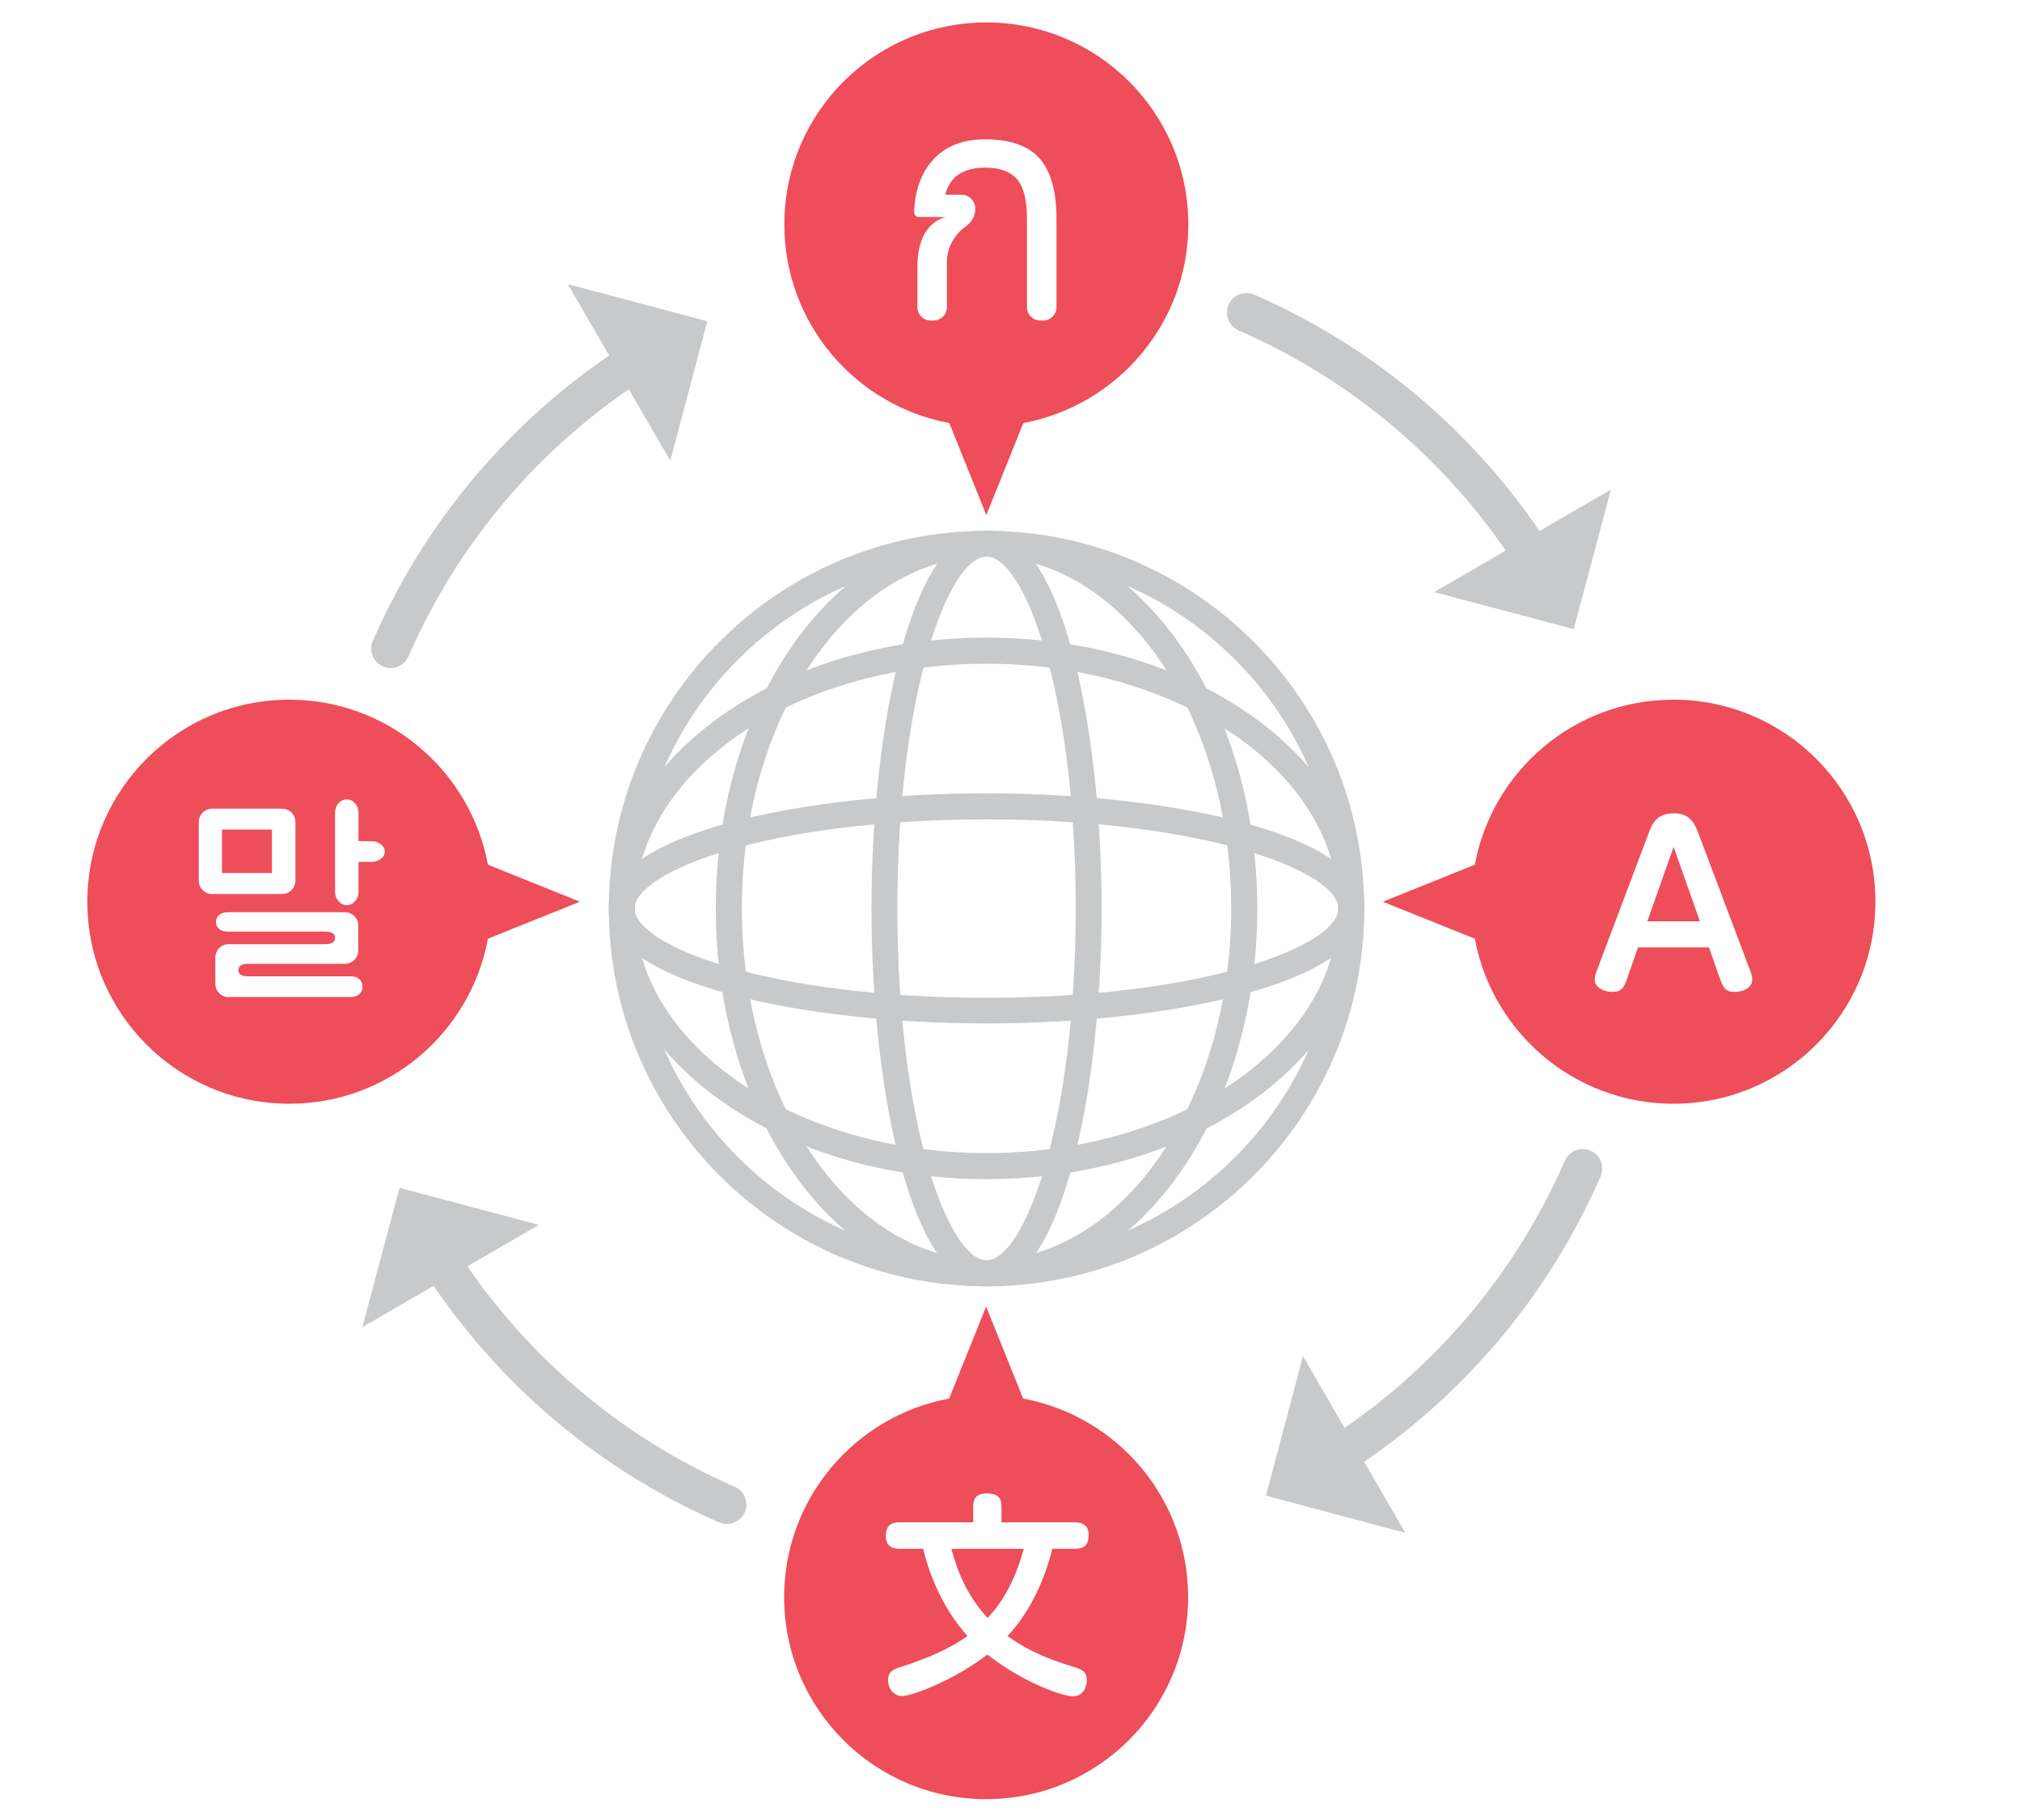 <?xml version="1.0" encoding="utf-8"?>
<!-- Generator: Adobe Illustrator 25.4.6, SVG Export Plug-In . SVG Version: 6.00 Build 0)  -->
<svg version="1.1" id="レイヤー_1" xmlns="http://www.w3.org/2000/svg" xmlns:xlink="http://www.w3.org/1999/xlink" x="0px"
	 y="0px" viewBox="0 0 100 90" style="enable-background:new 0 0 100 90;" xml:space="preserve">
<style type="text/css">
	.st0{fill-rule:evenodd;clip-rule:evenodd;fill:#C8C9CA;}
	.st1{fill:#EE4D5A;}
	.st2{fill:#C8C9CA;}
	.st3{fill-rule:evenodd;clip-rule:evenodd;fill:#EE4D5A;}
	.st4{fill:#3B8274;}
	.st5{fill-rule:evenodd;clip-rule:evenodd;fill:#3B8274;}
	.st6{fill-rule:evenodd;clip-rule:evenodd;fill:none;stroke:#C8C9CA;stroke-width:2;stroke-linecap:round;stroke-miterlimit:10;}
	.st7{fill-rule:evenodd;clip-rule:evenodd;fill:#EE4D5A;stroke:#C8C9CA;stroke-width:2;stroke-linecap:round;stroke-miterlimit:10;}
</style>
<g>
	<rect x="-219.69" y="64.76" class="st0" width="17.62" height="3.36"/>
	<rect x="-219.69" y="59.25" class="st1" width="17.62" height="3.36"/>
	<rect x="-219.69" y="53.41" class="st0" width="17.62" height="3.36"/>
	<rect x="-219.69" y="48.24" class="st1" width="17.62" height="3.36"/>
	<rect x="-219.69" y="42.74" class="st0" width="17.62" height="3.36"/>
	<path class="st2" d="M-160.61,15.64h-0.11l-0.17,0.07l-0.03,0.14l-3.49,4.23l-8.6,10.81l0.01-2.95l7.35-8.97l1,0.9l3.67-4.37
		l-3.06-0.51l-1.96,2.47l0.51-0.69l-1.09,1.39l0.39,0.34l-1.61,1.98l-3.09,3.67l-0.73,0.84l-1.37,1.64l0.04-11.16h-37.5
		l-17.21,15.12l-0.21,44.62h54.71l0.11-33.27l0.35-0.42l3.63-4.64l1-1.31l0.31-0.42l4.25-5.67l2.21-3.21l1.38-2.22v-0.1l0.11-0.07
		l0.45-0.67l0.31-0.5l0.11-0.14l2.31-3.59l0.07-0.08l0.03-0.1l-0.03-0.04L-160.61,15.64z M-224.02,71.02l0.18-38.35l1.35-1.19
		c1.79,0.59,3.84,1.82,4.49,2.37c1.62,1.35,2.53,3.4,3.08,5.15c6.81-5.23,8.62-13.09,6.1-19.32h31.99l-0.04,11.58l-0.34,0.4
		l-0.18,0.26v0.07l-0.4,0.4l-0.04,0.07l-2.41,2.95l-0.1,0.25l0.36,0.8l1.02,1.82l0.43-0.55l0.11-0.18l-1.35-1.39l2.88-3.51
		l-0.01,3.08l-0.15,0.19l-0.9,1.12l-0.13,0.14l-0.42,0.53l-5.81,7.12l-0.24,0.31l-0.14,0.21l-0.72,0.88l0.62,0.32
		c1.73,0.82,3.19,2.1,4.39,3.84v0.07l3.46-3.98L-177,71.02H-224.02z"/>
	<path class="st2" d="M-156.55,15.98l-0.9-0.8l-0.44-0.18l-0.11-0.04l0.11,0.11c-0.08-0.07-0.17-0.11-0.29-0.11
		c-0.19-0.07-0.42-0.07-0.69,0l0.37-0.11h-0.22h-0.07l-0.3,0.04l-0.44,0.07l-0.19,0.11l-0.44,0.11c-0.07,0-0.16,0.04-0.29,0.11
		h-0.14h-0.07l4.26,3.24l0.07,0.04v-0.11l0.04-0.51v-0.84L-156.55,15.98z"/>
	<polygon class="st2" points="-186.45,47.27 -186.41,47.27 -186.52,47.39 	"/>
	<path class="st1" d="M-180.6,50.93l-0.22,0.22l-1.52,1.64l-2.58,2.76l-0.26,0.29l-0.15,0.14l-1.05,1.17l-0.18,0.22l-0.4,0.44
		l-1.53,1.45l-4.11,3.68l-2.37,1.78l-0.4,0.29l-0.4,0.29l-0.44,0.33l-0.77,0.51c0.85-5.14,4.48-11.59,10.88-19.32l0.22-0.25
		l0.66,0.32c1.82,0.85,3.36,2.18,4.62,3.97V50.93z"/>
</g>
<g>
	<path class="st1" d="M-344.86,39.78v3.17c9.96-0.1,20.05,1.35,26.58,4.96v-3.17C-324.8,41.13-334.89,39.69-344.86,39.78"/>
	<path class="st2" d="M-344.86,33.09v3.17c9.96-0.09,20.05,1.35,26.58,4.96v-3.17C-324.8,34.45-334.89,33-344.86,33.09"/>
	<path class="st2" d="M-318.28,27.85v-3.17c-3.21-1.77-7.3-3.03-11.8-3.82v3.17C-325.57,24.82-321.49,26.07-318.28,27.85"/>
	<path class="st1" d="M-318.28,34.53v-3.16c-3.21-1.78-7.3-3.03-11.8-3.83v3.17C-325.57,31.51-321.49,32.75-318.28,34.53"/>
	<path class="st1" d="M-344.86,29.57c4.13-0.04,8.27,0.19,12.18,0.72v-9.85c-3.91-0.53-8.06-0.77-12.18-0.72V29.57z"/>
	<path class="st0" d="M-343.35,59.42c-2.47,0-4.89,0.1-7.21,0.31l-2.71,0.23V20.71h-4.32v47.74h44.62l-1.14-1.08
		C-319.45,62.31-330.12,59.42-343.35,59.42"/>
	<path class="st0" d="M-267.19,20.71h-4.32v39.25l-2.71-0.23c-0.75-0.07-1.53-0.11-2.31-0.15c0.03,0.25,0.06,0.51,0.06,0.77v6.96
		c0,0.39-0.03,0.77-0.06,1.15h9.34V20.71z"/>
	<path class="st0" d="M-310.68,67.37l-1.14,1.08h7.55c-0.48-1.49-0.88-3.02-1.27-4.53C-307.57,64.91-309.3,66.07-310.68,67.37"/>
	<path class="st1" d="M-279.93,26.41v3.17c-9.96-0.1-20.05,1.35-26.58,4.96v-3.16C-299.98,27.76-289.89,26.31-279.93,26.41"/>
	<path class="st0" d="M-306.51,24.68v3.17c6.53-3.61,16.62-5.05,26.58-4.96v-3.16C-289.89,19.63-299.98,21.08-306.51,24.68"/>
	<path class="st0" d="M-306.51,38.05v3.17c3.52-1.95,8.08-3.25,13.09-4.04v-3.17C-298.43,34.8-302.99,36.11-306.51,38.05"/>
	<path class="st0" d="M-288.79,56.27v2.18c0.26-0.82,0.57-1.36,1.16-1.75c0.03-0.02,0.07-0.05,0.11-0.07
		c0.07-0.04,0.14-0.08,0.21-0.11c0.04-0.02,0.06-0.03,0.09-0.05c0.24-0.09,0.5-0.15,0.77-0.15c1.13,0,2.05,0.92,2.05,2.05v1.81
		c1.26-2.59,3.74-1.7,3.74,0.17v6.96c0,5.63-4.41,8.81-9.17,8.81c-6.04,0-8.56-4.13-9.78-7.05c-1.25-3-1.93-6.77-2.93-10.12
		c-0.34-1.12-0.25-1.87,0.52-2.18c1.73-0.69,3.84,2.88,4.73,6.99V46.79c0-1.13,0.92-2,1.88-2c0.95,0,1.88,0.87,1.88,2v10.72
		c0.17-1.26,0.65-2.07,1.17-2.62c0.06-0.06,0.12-0.12,0.19-0.17c0.36-0.31,0.82-0.5,1.33-0.5
		C-289.7,54.22-288.79,55.14-288.79,56.27 M-296.54,76.07c-2.03-1.37-3.63-3.47-4.8-6.29c-0.85-2.05-1.44-4.38-2.01-6.64
		c-0.31-1.23-0.63-2.49-0.99-3.67c-0.95-3.16,1.01-4.22,1.63-4.47c0.36-0.14,0.75-0.22,1.15-0.22c0.88,0,1.69,0.36,2.39,0.97v-8.96
		c0-2.1,1.73-3.88,3.77-3.88c2.04,0,3.77,1.78,3.77,3.88v5.63c0.26-0.05,0.53-0.08,0.8-0.08c1.54,0,2.88,0.9,3.52,2.2
		c0.28-0.07,0.58-0.1,0.87-0.1c1.58,0,2.95,0.94,3.57,2.29c0.17-0.03,0.36-0.04,0.54-0.04c1.99,0,3.55,1.61,3.55,3.66v6.96
		c0,7.02-5.55,10.69-11.05,10.69c-2.09,0-3.95-0.42-5.57-1.25L-296.54,76.07z"/>
	<path class="st2" d="M-315.44,22.15v37.33c-7.24-4.18-20.02-6.39-32.26-5.45V15.37C-335.28,14.89-322.09,16.75-315.44,22.15
		 M-274.01,12.38c-10.94-0.96-30.07,0.07-38.39,8.32l0,0l0,0l0,0c-8.31-8.25-27.44-9.28-38.38-8.32v44.86
		c10.94-0.96,29.43-0.14,38.38,8.32c1.75-1.65,3.86-3.01,6.21-4.12c-0.12-0.44-0.24-0.89-0.36-1.3c-0.21-0.67-0.31-1.31-0.34-1.89
		c-0.87,0.39-1.7,0.8-2.45,1.24V22.15c6.65-5.4,19.83-7.26,32.26-6.78v38.66c-1.7-0.13-3.4-0.19-5.1-0.2c0.27,0,0.4,0.38,0.57,0.59
		c1.76,0.21,3.25,1.18,4.16,2.59c1.21,0.05,2.37,0.13,3.45,0.23V12.38z"/>
</g>
<g>
	<path class="st1" d="M-50.53,47.65l-17.29-17.17c-6.84-6.78-17.77-6.89-24.76-0.4l3.61,3.61c1.28-0.85,3.12-0.72,4.24,0.39
		l2.62,2.62c0.63,0.63,0.97,1.47,0.97,2.36c0,0.69-0.2,1.33-0.58,1.88l10.38,10.38l-0.87,0.88l-10.38-10.38
		c-0.55,0.38-1.2,0.59-1.88,0.59c-0.89,0-1.73-0.35-2.36-0.98l-2.62-2.62c-0.63-0.63-0.98-1.47-0.98-2.36
		c0-0.68,0.21-1.33,0.58-1.89l-3.6-3.61c-6.6,7.03-6.46,18.08,0.43,24.92l17.28,17.16c7.01,6.96,18.34,6.92,25.3-0.09
		C-43.49,65.93-43.52,54.61-50.53,47.65"/>
	<path class="st2" d="M-93.11,30.56c0.17-0.17,0.35-0.31,0.52-0.47c-0.02-0.02-0.03-0.05-0.06-0.07c-0.03-0.02-2.71-2.29-2.79-6.09
		c-0.07-3.51,2.03-7.22,6.23-11.01c0.26-0.22,0.28-0.62,0.04-0.87c-0.23-0.25-0.62-0.27-0.87-0.04c-4.49,4.05-6.73,8.07-6.63,11.97
		c0.1,4.25,2.93,6.74,3.21,6.98c0.12-0.12,0.22-0.25,0.33-0.37L-93.11,30.56z"/>
	<path class="st2" d="M-87.1,34.34c-0.56,0-1.09,0.22-1.49,0.62c-0.4,0.4-0.62,0.92-0.62,1.49c0,0.56,0.22,1.09,0.62,1.49l2.62,2.62
		c0.8,0.79,2.18,0.79,2.98,0c0.4-0.4,0.62-0.93,0.62-1.49c0-0.56-0.22-1.09-0.62-1.49l-2.62-2.62
		C-86.01,34.56-86.53,34.34-87.1,34.34"/>
</g>
<g>
	<path class="st2" d="M791.02,67.98c-0.85,0.05-1.71,0.08-2.57,0.07c-2.53-0.02-5.13-0.31-7.75-0.88
		c-14.96-3.27-25.56-14.82-25.48-27.21c0.01-1.44,0.18-2.89,0.49-4.33c2.58-11.71,14.49-19.24,28.13-19.12
		c2.54,0.02,5.14,0.31,7.76,0.88c14.95,3.27,25.57,14.81,25.49,27.21c-0.02,1.44-0.17,2.89-0.49,4.34
		c-1.7,7.78-7.58,13.74-15.3,16.79c-0.46,0.62-0.6,1.17-0.6,1.7c-0.08,1.62,1.7,3.45,2.65,4.18c0.31,0.25,0.49,0.37,0.49,0.37l0,0
		l-0.59,1.59C797.27,72.88,793.16,69.93,791.02,67.98 M791.94,66.44c1.54,1.46,4.41,3.69,8.54,4.82c-0.81-1-1.53-2.31-1.56-3.86
		c0-0.98,0.36-2.01,1.13-2.96l0.15-0.18l0.21-0.09c7.41-2.87,12.89-8.44,14.46-15.63c0.29-1.33,0.44-2.65,0.45-3.97
		c0.13-11.33-9.79-22.36-24.11-25.49c-2.5-0.55-4.98-0.82-7.4-0.84c-13.04-0.11-24.09,7.06-26.4,17.74
		c-0.29,1.33-0.44,2.65-0.45,3.97c-0.12,11.33,9.79,22.37,24.11,25.5c2.5,0.54,4.98,0.81,7.39,0.83c0.95,0.01,1.88-0.02,2.81-0.09
		l0.39-0.03L791.94,66.44z"/>
	<path class="st2" d="M791.02,67.98c-0.85,0.05-1.71,0.08-2.57,0.07c-2.53-0.02-5.13-0.31-7.75-0.88
		c-14.96-3.27-25.56-14.82-25.48-27.21c0.01-1.44,0.18-2.89,0.49-4.33c2.58-11.71,14.49-19.24,28.13-19.12
		c2.54,0.02,5.14,0.31,7.76,0.88c14.95,3.27,25.57,14.81,25.49,27.21c-0.02,1.44-0.17,2.89-0.49,4.34
		c-1.7,7.78-7.58,13.74-15.3,16.79c-0.46,0.62-0.6,1.17-0.6,1.7c-0.08,1.62,1.7,3.45,2.65,4.18c0.31,0.25,0.49,0.37,0.49,0.37l0,0
		l-0.59,1.59C797.27,72.88,793.16,69.93,791.02,67.98 M791.94,66.44c1.54,1.46,4.41,3.69,8.54,4.82c-0.81-1-1.53-2.31-1.56-3.86
		c0-0.98,0.36-2.01,1.13-2.96l0.15-0.18l0.21-0.09c7.41-2.87,12.89-8.44,14.46-15.63c0.29-1.33,0.44-2.65,0.45-3.97
		c0.13-11.33-9.79-22.36-24.11-25.49c-2.5-0.55-4.98-0.82-7.4-0.84c-13.04-0.11-24.09,7.06-26.4,17.74
		c-0.29,1.33-0.44,2.65-0.45,3.97c-0.12,11.33,9.79,22.37,24.11,25.5c2.5,0.54,4.98,0.81,7.39,0.83c0.95,0.01,1.88-0.02,2.81-0.09
		l0.39-0.03L791.94,66.44z"/>
	<path class="st2" d="M772.19,42.45c0,3.22-2.61,5.83-5.82,5.83c-3.22,0-5.83-2.61-5.83-5.83c0-3.21,2.61-5.82,5.83-5.82
		C769.58,36.63,772.19,39.24,772.19,42.45"/>
	<path class="st1" d="M789.27,42.45c0,3.22-2.61,5.83-5.82,5.83c-3.22,0-5.82-2.61-5.82-5.83c0-3.21,2.61-5.82,5.82-5.82
		C786.66,36.63,789.27,39.24,789.27,42.45"/>
	<path class="st2" d="M806.36,42.45c0,3.22-2.61,5.83-5.82,5.83c-3.22,0-5.83-2.61-5.83-5.83c0-3.21,2.6-5.82,5.83-5.82
		C803.75,36.63,806.36,39.24,806.36,42.45"/>
	<path class="st1" d="M757.19,24.74c-0.52-0.17-1.03-0.34-1.57-0.49c-2.24-0.61-4.46-0.96-6.65-1.09
		c-11.78-0.69-22.09,5.29-24.67,14.84c-0.33,1.19-0.51,2.38-0.58,3.58c-0.63,10.24,7.84,20.65,20.64,24.13
		c2.23,0.61,4.46,0.97,6.64,1.09c0.85,0.05,1.7,0.07,2.55,0.04l0.35,0l0.24,0.25c1.32,1.39,3.82,3.54,7.5,4.75
		c-0.69-0.94-1.28-2.16-1.24-3.56c0.05-0.88,0.41-1.81,1.16-2.62l0.14-0.16l0.2-0.06c1.76-0.59,3.4-1.34,4.92-2.24
		C740.28,47.32,751.31,30.97,757.19,24.74"/>
</g>
<g>
	<path class="st2" d="M671.41,64.68c-3.42,5.93-11.87,8.69-16.75,9.83c-0.85-2.33-3.27-4-6.13-4c-3.57,0-6.46,2.61-6.46,5.82
		c0,3.21,2.89,5.82,6.46,5.82c2.47,0,4.61-1.25,5.69-3.07c13.9-1.55,19.92-8.37,22.36-12.67c0.01,0,0.03,0,0.03,0
		c0.01,0,0.02-0.01,0.02-0.01l0.03-0.14c0.34-0.62,0.61-1.17,0.82-1.66c1.64-1.23,3.13-2.7,4.4-4.4l4.33-16.54
		c-0.4-2.27-1.23-4.34-2.42-6.11l0.11-0.43c-0.01,0-0.01-0.01-0.01-0.02c0,0-0.16-0.02-0.37-0.06c0.15-0.96,0.34-2.54,0.29-3.4
		c-0.03-0.44-0.17-0.68-0.37-0.84c0-0.27,0.01-0.54,0.01-0.81c0-13.27-14.9-24.04-33.28-24.04c-18.37,0-33.27,10.76-33.27,24.04
		c0,0.24,0.01,0.48,0.02,0.71c-0.29,0.14-0.5,0.39-0.54,0.94c-0.04,0.74,0.09,2.03,0.23,2.99l-0.11-0.45
		c-1.25,1.91-2.13,4.16-2.55,6.62l4.29,17.28c1.42,1.97,3.13,3.64,4.98,4.98l0.33,1.34c0,0,0.01,0.01,0.01,0.01
		c0,0,1.27-0.19,2.12-0.32c0.85-0.13,1.33-0.61,1.16-1.3c-0.17-0.68-6.63-26.73-6.79-27.36c-0.07-0.26-0.22-0.43-0.4-0.53
		c-0.24-1.26-0.15-2.75,0.04-3.74c0.07-0.37-0.01-0.78-0.75-0.77c0.04-6.11,3.66-11.44,9.47-15.21c0.01,0.02,0.45,0.74,1.72,2.07
		c1.29,1.33,3.34,1.5,5.39,0.77c4.37-1.54,9.3-2.57,14.64-2.57c5.61,0,10.86,1.03,15.31,2.84c3,1.02,4.64,0.46,5.84-0.82
		c1.17-1.25,1.45-1.68,1.46-1.7c5.3,3.73,8.57,8.83,8.61,14.64c-0.04,0-0.09-0.01-0.12-0.01c-0.78-0.03-0.87,0.39-0.8,0.77
		c0.2,0.99,0.29,2.49,0.05,3.74c-0.19,0.11-0.34,0.28-0.4,0.53c-0.12,0.47-4.74,19.07-6.78,27.26L671.41,64.68z"/>
	<path class="st1" d="M634.45,60.84c-1.7-6.85-5.01-20.19-5.5-22.16c-0.49-1.96-2.09-2.76-4.76-1.95c-1.23,0.37-2.3,0.69-3.11,0.93
		c1.71,6.91,5.09,20.5,6.71,27.02c0.71,0.01,1.6,0.01,2.61,0.02C633.31,64.71,634.99,63.04,634.45,60.84"/>
	<path class="st1" d="M676.39,36.73c-2.67-0.81-4.27-0.01-4.76,1.95c-0.49,1.97-3.8,15.31-5.5,22.16c-0.54,2.2,1.14,3.87,4.05,3.86
		c0.82,0,1.56-0.01,2.19-0.02l6.75-27.14C678.37,37.32,677.43,37.04,676.39,36.73"/>
</g>
<g>
	<path class="st1" d="M903.86,36.61c-0.16,0-0.3,0.04-0.45,0.08c-0.91-7.34-6.21-12.99-12.63-12.99c-6.39,0-11.68,5.61-12.62,12.92
		c-0.03,0-0.07-0.02-0.1-0.02c-1.09,0-1.97,1.36-1.97,3.05c0,1.68,0.89,3.05,1.97,3.05c0.12,0,0.23-0.02,0.34-0.05
		c1.39,6.62,6.4,11.52,12.38,11.52c6.03,0,11.07-4.97,12.42-11.66c0.21,0.12,0.43,0.19,0.66,0.19c1.09,0,1.98-1.36,1.98-3.05
		C905.83,37.97,904.94,36.61,903.86,36.61"/>
	<polygon class="st1" points="888.97,61.8 886.97,58.35 888.97,54.91 892.94,54.91 894.94,58.35 892.94,61.8 	"/>
	<path class="st1" d="M899.86,55.37l-6.69,12.06h-0.24v-5.32h-3.95v5.32h-0.36l-5.25-11.95c-12.19-0.24-19.24,10.16-19.24,10.16
		v12.19h53.52V66.12C912.28,55.85,899.86,55.37,899.86,55.37"/>
	<path class="st0" d="M874.95,12.25c-6,0-10.95,5.25-11.83,12.11c-0.03,0-0.06-0.01-0.09-0.01c-1.03,0-1.85,1.27-1.85,2.86
		c0,1.58,0.83,2.86,1.85,2.86c0.11,0,0.21-0.02,0.31-0.05c1.23,5.87,5.5,10.29,10.71,10.75c-0.2-12.88,7.76-17.61,12.12-19.23
		C884.47,16.11,880.09,12.25,874.95,12.25"/>
	<path class="st0" d="M875.33,41.5h-2.07l-1.86,3.23l1.86,3.23h3.73l0.28-0.49c-0.02-1.21,0-1.1-0.84-2.39
		C875.65,43.91,875.51,42.81,875.33,41.5"/>
	<path class="st0" d="M878.45,50.98l-1.25,2.26h-0.23v-4.99h-3.69v4.99h-0.34l-4.93-11.2c-11.42-0.22-18.03,9.52-18.03,9.52v11.42
		h13.55c1.62-2.35,3.65-3.62,6.22-5.63c3.58-2.79,6.23-3.73,10.74-4.02C879.77,52.29,879.04,51.67,878.45,50.98"/>
	<path class="st0" d="M918.21,24.34c-0.03,0-0.06,0.01-0.09,0.02c-0.9-6.85-5.88-12.09-11.87-12.07c-5.14,0.01-9.5,3.89-11.18,9.32
		c4.37,1.6,12.34,6.3,12.18,19.18c5.2-0.48,9.45-4.91,10.67-10.79c0.1,0.03,0.2,0.05,0.31,0.05c1.02,0,1.85-1.29,1.84-2.87
		C920.07,25.61,919.23,24.34,918.21,24.34"/>
	<path class="st0" d="M905.97,41.53l2.07,0l1.88,3.22l-1.86,3.24L904.34,48l-0.28-0.48c0.03-1.21-0.01-1.1,0.83-2.39
		C905.66,43.95,905.79,42.86,905.97,41.53"/>
	<path class="st0" d="M931.36,51.51c0,0-6.64-9.73-18.06-9.46l-4.89,11.22h-0.34l0,0l-0.01-4.99l-3.7,0.02l0.02,4.98h-0.23
		l-1.26-2.25c-0.59,0.69-1.32,1.32-2.03,2.36c4.5,0.29,7.16,1.21,10.75,3.99c2.58,2,4.61,3.26,6.24,5.61l13.55-0.05L931.36,51.51z"
		/>
</g>
<g>
	<path class="st1" d="M410.76,60.55c3.79,2.15,1.61,8.11,6.16,10.52c4.44,2.36,9.05,0.37,13.03,4.65c-0.15-2.68-0.25-4.78-2.2-6.68
		c-1.48-1.43-3.87-1.98-5.06-3.8c-2.2-3.36-2.12-10.77-8.92-7.76C413.81,59.17,412.4,60.47,410.76,60.55"/>
	<path class="st2" d="M427.28,15.33c-12.78-3.63-29,3.29-36.49,14.03c-0.27,0.39-0.52,0.79-0.77,1.2l20.83,21.05
		c1.49-0.6,2.7-0.72,2.7-0.72c6.02-1.49,8.58,3.6,13.73,5.38c5.97,2.07,9.9-0.68,13.64-5.67C450.05,38.41,441.07,19.25,427.28,15.33
		 M402.64,31.39c-2.16,0-3.9-1.61-3.9-3.58c0-1.98,1.75-3.59,3.9-3.59c2.15,0,3.9,1.61,3.9,3.59
		C406.54,29.78,404.79,31.39,402.64,31.39 M417.92,26.4c-2.15,0-3.9-1.6-3.9-3.58c0-1.98,1.75-3.59,3.9-3.59
		c2.15,0,3.89,1.61,3.89,3.59C421.82,24.79,420.08,26.4,417.92,26.4 M428.37,28.27c0-2.58,2.02-4.68,4.52-4.68s4.52,2.1,4.52,4.68
		c0,2.59-2.03,4.68-4.52,4.68S428.37,30.86,428.37,28.27 M437.1,46.98c-2.58,0-4.68-2.02-4.68-4.52c0-2.5,2.09-4.52,4.68-4.52
		c2.59,0,4.68,2.03,4.68,4.52C441.78,44.96,439.69,46.98,437.1,46.98"/>
	<path class="st2" d="M404.47,57.41l-19.31-18.93c-3.2,8.37-3.5,18.73,0.72,26.36c3.54,6.39,12.93,11.95,17.4,8.18
		c2.6-2.2,0.98-6.26-0.02-8.42C402.26,62.45,402.65,59.5,404.47,57.41 M389.07,56.18c-1.64,0-2.96-1.46-2.96-3.27
		c0-1.81,1.32-3.28,2.96-3.28c1.64,0,2.96,1.47,2.96,3.28C392.03,54.71,390.71,56.18,389.07,56.18"/>
	<path class="st1" d="M409.77,53.03l-20.9-20.98l-9.64-9.67c-2.56-2.54-6.63,1.82-4.19,4.23l11.16,10.88l19.36,18.87l1.45,1.42
		c1.31,0.35,4.06-2.48,3.73-3.76L409.77,53.03z"/>
	<path class="st1" d="M411.93,58.94c-0.64,0.65-1.69,1.43-2.45,1.66c-0.65,0.2-1.43-0.2-1.76-0.9c-0.32-0.69-0.06-1.42,0.58-1.61
		c0.26-0.08,1.02-0.57,1.6-1.16c0.58-0.58,1.06-1.34,1.14-1.61c0.2-0.64,0.91-0.91,1.61-0.6c0.7,0.32,1.11,1.1,0.91,1.75
		C413.34,57.27,412.56,58.3,411.93,58.94"/>
</g>
<g>
	<g>
		<path class="st2" d="M19.32,33.04c-0.13,0-0.26-0.03-0.38-0.08c-0.49-0.21-0.71-0.78-0.5-1.27c2.58-5.91,6.8-10.91,12.21-14.46
			c0.44-0.29,1.04-0.17,1.33,0.28c0.29,0.44,0.17,1.04-0.28,1.33c-5.09,3.34-9.07,8.05-11.5,13.62
			C20.04,32.82,19.69,33.04,19.32,33.04z"/>
		<g>
			<polygon class="st2" points="28.08,14.05 33.15,22.78 34.98,15.89 			"/>
		</g>
	</g>
	<g>
		<path class="st2" d="M35.94,75.36c-0.13,0-0.26-0.03-0.38-0.08c-5.91-2.58-10.91-6.8-14.46-12.21c-0.29-0.44-0.17-1.04,0.28-1.33
			c0.44-0.29,1.04-0.17,1.33,0.28c3.34,5.09,8.05,9.07,13.62,11.5c0.49,0.21,0.71,0.78,0.5,1.27
			C36.67,75.15,36.31,75.36,35.94,75.36z"/>
		<g>
			<polygon class="st2" points="17.92,65.63 26.65,60.57 19.76,58.74 			"/>
		</g>
	</g>
	<g>
		<path class="st2" d="M66.42,72.78c-0.31,0-0.62-0.15-0.81-0.43c-0.29-0.44-0.17-1.04,0.28-1.33c5.09-3.34,9.07-8.05,11.5-13.62
			c0.21-0.49,0.78-0.71,1.27-0.5c0.49,0.21,0.71,0.78,0.5,1.27c-2.58,5.91-6.8,10.91-12.21,14.46
			C66.78,72.73,66.6,72.78,66.42,72.78z"/>
		<g>
			<polygon class="st2" points="69.5,75.8 64.44,67.06 62.61,73.96 			"/>
		</g>
	</g>
	<g>
		<path class="st2" d="M75.69,28.27c-0.31,0-0.62-0.15-0.81-0.43c-3.34-5.09-8.05-9.07-13.62-11.5c-0.49-0.21-0.71-0.78-0.5-1.27
			c0.21-0.49,0.78-0.71,1.27-0.5c5.91,2.58,10.91,6.8,14.46,12.21c0.29,0.44,0.17,1.04-0.28,1.33
			C76.05,28.21,75.87,28.27,75.69,28.27z"/>
		<g>
			<polygon class="st2" points="79.67,24.21 70.93,29.28 77.83,31.11 			"/>
		</g>
	</g>
	<g>
		<path class="st2" d="M48.79,63.61c-10.3,0-18.68-8.38-18.68-18.68c0-10.3,8.38-18.68,18.68-18.68s18.68,8.38,18.68,18.68
			C67.48,55.23,59.1,63.61,48.79,63.61z M48.79,27.52c-9.59,0-17.4,7.81-17.4,17.4s7.8,17.4,17.4,17.4s17.4-7.81,17.4-17.4
			S58.39,27.52,48.79,27.52z"/>
		<path class="st2" d="M48.79,63.61c-7.38,0-13.39-8.38-13.39-18.68c0-10.3,6.01-18.68,13.39-18.68s13.39,8.38,13.39,18.68
			C62.18,55.23,56.18,63.61,48.79,63.61z M48.79,27.52c-6.67,0-12.1,7.81-12.1,17.4s5.43,17.4,12.1,17.4s12.1-7.81,12.1-17.4
			S55.47,27.52,48.79,27.52z"/>
		<path class="st2" d="M48.79,63.61c-3.7,0-5.69-9.63-5.69-18.68s1.99-18.68,5.69-18.68s5.69,9.63,5.69,18.68
			S52.49,63.61,48.79,63.61z M48.79,27.52c-1.84,0-4.41,6.62-4.41,17.4c0,10.78,2.57,17.4,4.41,17.4s4.41-6.62,4.41-17.4
			C53.2,34.14,50.63,27.52,48.79,27.52z"/>
		<path class="st2" d="M48.79,58.31c-10.3,0-18.68-6.01-18.68-13.39c0-7.38,8.38-13.39,18.68-13.39s18.68,6.01,18.68,13.39
			C67.48,52.31,59.1,58.31,48.79,58.31z M48.79,32.82c-9.59,0-17.4,5.43-17.4,12.1c0,6.67,7.8,12.1,17.4,12.1s17.4-5.43,17.4-12.1
			C66.19,38.25,58.39,32.82,48.79,32.82z"/>
		<path class="st2" d="M48.79,50.61c-9.06,0-18.68-1.99-18.68-5.69s9.63-5.69,18.68-5.69s18.68,1.99,18.68,5.69
			S57.85,50.61,48.79,50.61z M48.79,40.52c-10.78,0-17.4,2.57-17.4,4.41s6.62,4.41,17.4,4.41s17.4-2.57,17.4-4.41
			S59.57,40.52,48.79,40.52z"/>
	</g>
	<path class="st3" d="M72.94,42.76c0.86-4.64,4.92-8.16,9.82-8.16c5.52,0,9.99,4.47,9.99,9.99s-4.47,9.99-9.99,9.99
		c-4.89,0-8.96-3.52-9.82-8.16l-4.55-1.83L72.94,42.76z M81.01,46.85l-0.51,1.46c-0.18,0.52-0.27,0.74-0.77,0.74
		c-0.3,0-0.86-0.15-0.86-0.62c0-0.17,0.07-0.35,0.17-0.61l2.47-6.55c0.2-0.52,0.39-1.05,1.27-1.05c0.85,0,1.05,0.55,1.24,1.05
		l2.47,6.55c0.13,0.33,0.17,0.46,0.17,0.61c0,0.47-0.54,0.62-0.87,0.62c-0.49,0-0.57-0.23-0.76-0.74l-0.51-1.46H81.01z M84.07,45.56
		l-1.3-3.68l-1.3,3.68H84.07z"/>
	<path class="st3" d="M58.77,11.1c0-5.52-4.47-9.99-9.99-9.99s-9.99,4.47-9.99,9.99c0,4.89,3.52,8.96,8.16,9.82l1.83,4.55l1.83-4.55
		C55.25,20.05,58.77,15.99,58.77,11.1z M52.25,15.19c0,0.37-0.3,0.66-0.66,0.66h-0.14c-0.37,0-0.66-0.3-0.66-0.66v-4.36
		c0-0.95-0.17-1.6-0.5-1.98c-0.33-0.37-0.85-0.56-1.56-0.56c-1.1,0-1.76,0.45-1.98,1.34h0.82c0.37,0,0.64,0.33,0.66,0.61
		c0.03,0.37-0.14,0.7-0.43,0.93c0,0-0.97,0.6-0.97,1.79v2.23c0,0.37-0.3,0.66-0.66,0.66h-0.14c-0.37,0-0.66-0.3-0.66-0.66v-1.97
		c0-1.36,0.46-2.18,1.37-2.49c0,0-1.21,0-1.3,0c-0.15,0-0.23-0.11-0.23-0.27c0.04-1.04,0.34-1.88,0.91-2.53
		c0.61-0.69,1.47-1.04,2.6-1.04c1.23,0,2.12,0.31,2.68,0.93c0.56,0.62,0.85,1.62,0.85,3V15.19z"/>
	<path class="st3" d="M24.13,46.42c-0.86,4.64-4.92,8.16-9.82,8.16c-5.52,0-9.99-4.47-9.99-9.99s4.47-9.99,9.99-9.99
		c4.89,0,8.96,3.52,9.82,8.16l4.55,1.83L24.13,46.42z M10.49,44.21c-0.37,0-0.66-0.3-0.66-0.66v-2.9c0-0.37,0.3-0.66,0.66-0.66h3.46
		c0.37,0,0.66,0.3,0.66,0.66v2.9c0,0.37-0.3,0.66-0.66,0.66H10.49z M11.31,49.31c-0.37,0-0.66-0.3-0.66-0.66v-1.3
		c0-0.37,0.3-0.66,0.66-0.66h4.78c0.37,0,0.48-0.14,0.48-0.31s-0.11-0.31-0.48-0.31h-4.84c-0.37,0-0.57-0.22-0.57-0.48
		s0.2-0.48,0.57-0.48h5.81c0.37,0,0.66,0.3,0.66,0.66v1.23c0,0.37-0.3,0.66-0.66,0.66h-4.79c-0.37,0-0.48,0.14-0.48,0.31
		s0.11,0.31,0.48,0.31h5.09c0.37,0,0.57,0.23,0.57,0.51s-0.2,0.51-0.57,0.51H11.31z M13.45,43.17v-2.15h-2.47v2.15h0.54h1.39H13.45z
		 M17.73,42.62v1.48c0,0.37-0.26,0.66-0.58,0.66s-0.58-0.3-0.58-0.66v-3.91c0-0.37,0.26-0.66,0.58-0.66s0.58,0.3,0.58,0.66v1.4
		l0.65,0.01c0.36,0,0.65,0.23,0.65,0.51s-0.29,0.51-0.65,0.51L17.73,42.62z"/>
	<path class="st3" d="M45.66,76.59c0.21,0.94,0.84,2.83,2.19,4.31c-0.52,0.36-1.35,0.91-3.36,1.55c-0.31,0.1-0.57,0.21-0.57,0.64
		c0,0.41,0.29,0.78,0.68,0.78c0.54,0,2.62-0.81,4.23-2.05c1.98,1.53,3.86,2.07,4.23,2.07c0.46,0,0.69-0.41,0.69-0.8
		c0-0.43-0.27-0.54-0.55-0.63c-1.01-0.31-2.24-0.72-3.37-1.56c1.19-1.25,1.9-3,2.21-4.31h1.11c0.52,0,0.69-0.24,0.69-0.69
		c0-0.56-0.43-0.62-0.69-0.62h-3.62v-0.77c0-0.45-0.18-0.66-0.74-0.66c-0.64,0-0.66,0.45-0.66,0.66v0.77H44.5
		c-0.52,0-0.69,0.24-0.69,0.69c0,0.57,0.45,0.62,0.69,0.62H45.66z M50.63,76.59c-0.38,1.4-0.96,2.55-1.79,3.42
		c-1.07-1.18-1.5-2.36-1.79-3.42H50.63z M50.6,69.16c4.64,0.86,8.16,4.92,8.16,9.82c0,5.52-4.47,9.99-9.99,9.99
		s-9.99-4.47-9.99-9.99c0-4.89,3.52-8.96,8.16-9.82l1.83-4.55L50.6,69.16z"/>
</g>
<path class="st2" d="M-754.77-175.36l1.72,0.59c0.95,0.33,1.99-0.18,2.31-1.13c0.33-0.95-0.18-1.99-1.13-2.31l-7.72-2.65
	c-0.52-0.18-1.08-0.11-1.55,0.17c-0.46,0.29-0.77,0.76-0.85,1.3l-1.09,8c-0.14,1,0.56,1.91,1.56,2.05c0.08,0.01,0.17,0.02,0.25,0.02
	c0.9,0,1.68-0.66,1.8-1.57l0.18-1.29c2.21,4.61,3.39,9.65,3.39,14.8c0,8.74-3.33,17.1-9.37,23.53c-1.03,1.1-0.98,2.83,0.12,3.86
	c0.53,0.49,1.2,0.74,1.87,0.74c0.73,0,1.45-0.29,1.99-0.86c7-7.45,10.85-17.13,10.85-27.27
	C-750.44-163.67-751.94-169.81-754.77-175.36z"/>
<path class="st2" d="M-821.03-181c1.03-1.1,0.98-2.83-0.12-3.86c-1.1-1.03-2.83-0.98-3.86,0.12c-7,7.45-10.85,17.13-10.85,27.27
	c0,6.27,1.5,12.42,4.33,17.97l-1.72-0.59c-0.95-0.33-1.99,0.18-2.31,1.13c-0.33,0.95,0.18,1.99,1.13,2.31l7.72,2.65
	c0.19,0.07,0.39,0.1,0.59,0.1c0.33,0,0.66-0.09,0.96-0.27c0.46-0.29,0.77-0.76,0.85-1.3l1.09-8c0.14-1-0.56-1.91-1.56-2.05
	c-1-0.14-1.91,0.56-2.05,1.56l-0.18,1.29c-2.21-4.61-3.39-9.65-3.39-14.8C-830.4-166.22-827.07-174.57-821.03-181z"/>
<path class="st2" d="M-772.67-172.77c3.44,4.53,5.25,9.93,5.25,15.62c0,8.62-4.27,16.64-11.43,21.46c-0.17,0.11-0.33,0.25-0.46,0.41
	l-8.01,9.36v-3.35c0-0.65-0.28-1.28-0.77-1.71c-0.49-0.43-1.14-0.63-1.8-0.55c-1.16,0.15-2.3,0.23-3.38,0.23
	c-5.69,0-11.09-1.82-15.62-5.26L-772.67-172.77z M-762.86-157.15c0-7.99-3.11-15.27-8.17-20.71l-42.94,42.94
	c5.43,5.06,12.71,8.17,20.71,8.17c0.47,0,0.94-0.01,1.4-0.04v7.03c0,0.95,0.59,1.8,1.49,2.13c0.26,0.1,0.52,0.14,0.79,0.14
	c0.65,0,1.29-0.28,1.73-0.8l11.86-13.87C-768.07-137.64-762.86-146.79-762.86-157.15z"/>
<circle class="st1" cx="-793.08" cy="-143.66" r="2.68"/>
<circle class="st1" cx="-785.04" cy="-143.66" r="2.68"/>
<circle class="st1" cx="-776.99" cy="-143.66" r="2.68"/>
<path class="st1" d="M-793.26-187.55c-16.76,0-30.4,13.64-30.4,30.4c0,7.99,3.11,15.27,8.17,20.71l42.94-42.94
	C-777.99-184.44-785.27-187.55-793.26-187.55z M-800.24-182.03c-2.19,2.64-4.17,6.34-5.6,10.71c-3.03-0.46-5.65-1.03-7.87-1.61
	C-810.36-177.27-805.66-180.51-800.24-182.03z M-812.57-143.35l-1.5,1.5c-3.08-4.17-4.79-9.04-5-14.23h11
	c0.06,2.5,0.32,4.99,0.78,7.44L-812.57-143.35z M-808.07-158.19h-11.01c0.19-4.74,1.66-9.16,4.08-12.92
	c2.75,0.75,5.61,1.36,8.55,1.81C-807.39-165.86-807.98-162.1-808.07-158.19z M-805.46-150.45c-0.29-1.86-0.44-3.74-0.49-5.63h6.11
	L-805.46-150.45z M-794.32-161.6l-3.41,3.41h-8.23c0.09-3.86,0.69-7.52,1.61-10.8c3.29,0.42,6.66,0.66,10.03,0.7V-161.6z
	 M-794.32-170.39c-3.4-0.04-6.55-0.28-9.4-0.63c1.84-5.46,4.55-9.67,7.14-11.75c0.74-0.1,1.5-0.16,2.26-0.19V-170.39z
	 M-792.21-163.71v-4.59c1.59-0.02,3.19-0.09,4.78-0.19L-792.21-163.71z M-785.13-170.78c-2.34,0.23-4.71,0.34-7.07,0.37v-12.55
	c0.72,0.03,1.44,0.09,2.14,0.17c2.25,1.8,4.77,5.26,6.69,10.24L-785.13-170.78z M-786.31-182.05c2.99,0.83,5.8,2.21,8.35,4.09
	l-3.78,3.78C-783.04-177.33-784.62-180.01-786.31-182.05z"/>
<g>
	<path class="st2" d="M493.58,57.75c5.4,15.42,19.8,25.71,36.14,25.71h0c16.35-0.01,30.75-10.3,36.15-25.71h-4.96
		c-0.9,2.24-1.87,4.13-2.93,5.78l-0.22,0.33h-7.75l0.29-0.94c0.48-1.53,0.9-3.22,1.3-5.16h-4.71c-0.48,2.15-1,4-1.59,5.62
		l-0.17,0.48h-30.81l-0.17-0.48c-0.58-1.62-1.11-3.46-1.6-5.62h-4.7c0.4,1.97,0.83,3.66,1.29,5.16l0.29,0.94h-7.75l-0.22-0.33
		c-1.07-1.64-2.02-3.53-2.93-5.78H493.58z M529.73,78.91c-4.71,0-9.24-3.34-12.75-9.41l-0.63-1.09h26.76l-0.63,1.09
		C538.97,75.57,534.44,78.9,529.73,78.91 M515.67,75.96l-2.65-1.52c-2.29-1.32-4.45-2.93-6.41-4.78l-1.33-1.25h5.95l0.2,0.42
		c0.78,1.64,1.64,3.18,2.56,4.59L515.67,75.96z M543.78,75.95l1.68-2.55c0.93-1.42,1.79-2.95,2.55-4.58l0.19-0.42h5.96l-1.33,1.25
		c-1.97,1.85-4.12,3.45-6.41,4.77L543.78,75.95z"/>
	<path class="st2" d="M560.92,32.32h4.96c-5.4-15.42-19.8-25.71-36.15-25.71c-16.35,0-30.75,10.29-36.14,25.71h4.96
		c0.9-2.24,1.86-4.14,2.93-5.77l0.22-0.33h7.76l-0.29,0.94c-0.47,1.5-0.89,3.19-1.3,5.16h4.7c0.5-2.17,1.02-4.01,1.6-5.62l0.17-0.48
		h30.81l0.17,0.48c0.58,1.62,1.11,3.46,1.59,5.62h4.71c-0.39-1.94-0.82-3.64-1.3-5.16l-0.29-0.94h7.75l0.21,0.33
		C559.05,28.19,560.01,30.08,560.92,32.32 M554.17,21.66h-5.96l-0.2-0.42c-0.77-1.63-1.62-3.17-2.55-4.58l-1.68-2.55l2.65,1.52
		c2.3,1.31,4.45,2.92,6.41,4.77L554.17,21.66z M543.11,21.66h-26.76l0.63-1.09c3.51-6.07,8.03-9.41,12.75-9.41
		c4.71,0,9.24,3.34,12.75,9.41L543.11,21.66z M511.24,21.66h-5.95l1.33-1.25c1.95-1.85,4.11-3.46,6.41-4.78l2.65-1.52L514,16.66
		c-0.93,1.41-1.79,2.95-2.56,4.58L511.24,21.66z"/>
	<path class="st1" d="M502.11,39.14c-0.29,0.01-0.49,0.15-0.53,0.26l-3.49,7.99l-2.83-7.99c-0.03-0.12-0.17-0.26-0.49-0.27
		c-0.27-0.02-1.21-0.02-1.69-0.02c-0.55,0-0.95,0.01-1.25,0.03c-0.32,0.01-0.42,0.23-0.32,0.49l4.45,11.03
		c0.09,0.22,0.25,0.44,0.63,0.46l2.68,0c0.37-0.01,0.49-0.21,0.59-0.44l3.26-7.58l3.26,7.58c0.1,0.23,0.23,0.43,0.58,0.44l2.69,0
		c0.38-0.02,0.55-0.24,0.63-0.46l4.44-11.03c0.1-0.26,0-0.48-0.32-0.49c-0.3-0.02-0.7-0.03-1.25-0.03c-0.47,0-1.42,0-1.68,0.02
		c-0.32,0.01-0.47,0.15-0.5,0.27l-2.83,7.99l-3.49-7.99c-0.04-0.11-0.23-0.25-0.53-0.26H502.11L502.11,39.14z"/>
	<path class="st1" d="M528.75,39.14c-0.29,0.01-0.49,0.15-0.53,0.26l-3.48,7.99l-2.83-7.99c-0.04-0.12-0.18-0.26-0.5-0.27
		c-0.27-0.02-1.21-0.02-1.68-0.02c-0.55,0-0.95,0.01-1.25,0.03c-0.32,0.01-0.42,0.23-0.32,0.49l4.44,11.03
		c0.09,0.22,0.25,0.44,0.63,0.46l2.68,0c0.37-0.01,0.49-0.21,0.59-0.44l3.26-7.58l3.26,7.58c0.1,0.23,0.22,0.43,0.59,0.44l2.68,0
		c0.38-0.02,0.54-0.24,0.63-0.46l4.45-11.03c0.1-0.26,0-0.48-0.32-0.49c-0.3-0.02-0.69-0.03-1.25-0.03c-0.47,0-1.41,0-1.69,0.02
		c-0.32,0.01-0.46,0.15-0.5,0.27l-2.83,7.99l-3.48-7.99c-0.04-0.11-0.23-0.25-0.53-0.26h-2.01H528.75z"/>
	<path class="st1" d="M555.4,39.14c-0.29,0.01-0.49,0.15-0.53,0.26l-3.49,7.99l-2.83-7.99c-0.03-0.12-0.18-0.26-0.5-0.27
		c-0.27-0.02-1.21-0.02-1.68-0.02c-0.55,0-0.95,0.01-1.25,0.03c-0.32,0.01-0.42,0.23-0.32,0.49l4.44,11.03
		c0.08,0.22,0.25,0.44,0.63,0.46l2.69,0c0.36-0.01,0.49-0.21,0.58-0.44l3.26-7.58l3.26,7.58c0.1,0.23,0.22,0.43,0.59,0.44l2.68,0
		c0.38-0.02,0.55-0.24,0.63-0.46l4.44-11.03c0.1-0.26,0-0.48-0.32-0.49c-0.29-0.02-0.69-0.03-1.25-0.03c-0.47,0-1.42,0-1.68,0.02
		c-0.32,0.01-0.47,0.15-0.5,0.27l-2.83,7.99l-3.49-7.99c-0.04-0.11-0.23-0.25-0.53-0.26H555.4L555.4,39.14z"/>
</g>
<g>
	<path class="st1" d="M1021.1,33.79c0.07,0,0.13-0.04,0.2-0.07c0.63,2.62,2.51,4.52,4.75,4.53c2.19,0.01,4.06-1.79,4.75-4.31
		c0.05,0.02,0.11,0.06,0.17,0.06c0.44,0,0.81-0.6,0.81-1.34c0.01-0.68-0.3-1.22-0.7-1.31c-0.17-3.35-2.31-6.01-4.96-6.03
		c-2.59-0.01-4.75,2.52-5.02,5.79c-0.44,0.01-0.79,0.6-0.8,1.33C1020.3,33.19,1020.66,33.79,1021.1,33.79"/>
	<path class="st0" d="M997.08,69.34c0-3.19-4.02-5.76-8.98-5.76c-4.97,0-8.98,2.58-8.98,5.76c0,0.18,0.01,0.35,0.04,0.52h-0.04v7.87
		h17.96v-7.87h-0.04C997.06,69.68,997.08,69.51,997.08,69.34"/>
	<path class="st1" d="M1019.5,69.34c0-3.19-4.03-5.76-8.99-5.76c-4.97,0-8.99,2.58-8.99,5.76c0,0.18,0.02,0.35,0.04,0.52h-0.04v7.87
		h17.97v-7.87h-0.05C1019.47,69.68,1019.5,69.51,1019.5,69.34"/>
	<path class="st0" d="M1041.91,69.34c0-3.19-4.03-5.76-8.99-5.76c-4.96,0-8.99,2.58-8.99,5.76c0,0.18,0.02,0.35,0.04,0.52h-0.04
		v7.87h17.97v-7.87h-0.04C1041.89,69.68,1041.91,69.51,1041.91,69.34"/>
	<path class="st2" d="M1028.91,12.35h-35.84c-8.37,0-15.18,6.81-15.18,15.18v15.39c0,8.37,6.81,15.18,15.18,15.18h18.48v-3.76
		h-18.48c-6.3,0-11.42-5.12-11.42-11.42V27.53c0-6.3,5.13-11.43,11.42-11.43h35.84c6.3,0,11.42,5.13,11.42,11.43v15.39
		c0,4.2-2.28,7.86-5.67,9.85l0.07-12.07c0.01-0.97-0.76-1.76-1.7-1.77c-0.12,0-0.25,0.02-0.38,0.05l-2.84-0.92l-4.31,7.82l-3.65-8
		l-0.67,0.09c-0.19-0.07-0.4-0.12-0.63-0.12l-18.12,0.02c-0.26,0-0.51,0.05-0.72,0.15c-0.28-0.11-0.59-0.18-0.91-0.17
		c-1.04,0.04-1.86,0.82-1.82,1.73c0.04,0.92,0.91,1.62,1.96,1.58c0.22-0.01,0.43-0.05,0.62-0.12c0.26,0.15,0.56,0.24,0.89,0.24
		l16.7-0.02l1.15,13.09h-2.01v3.76h10.63c8.36,0,15.18-6.81,15.18-15.18V27.53C1044.09,19.15,1037.28,12.35,1028.91,12.35"/>
</g>
<g>
	<rect x="141.5" y="64.44" class="st1" width="17.62" height="3.36"/>
	<rect x="141.5" y="58.93" class="st0" width="17.62" height="3.36"/>
	<rect x="141.5" y="53.1" class="st1" width="17.62" height="3.36"/>
	<rect x="141.5" y="47.93" class="st0" width="17.62" height="3.36"/>
	<rect x="141.5" y="42.43" class="st1" width="17.62" height="3.36"/>
	<path class="st2" d="M203.51,65.73l-10.47-10.47c-0.3-0.29-0.61-0.49-0.98-0.64c1.64-2.61,2.58-5.65,2.58-8.91
		c0-5.39-2.54-10.18-6.48-13.26l0.06-17.28h-37.49L133.5,30.28l-0.2,44.62H188l0.06-15.87c0.11-0.09,0.23-0.17,0.34-0.26
		c0.12,0.24,0.23,0.47,0.44,0.67l10.5,10.47c0.55,0.58,1.33,0.87,2.08,0.87c0.76,0,1.51-0.29,2.08-0.87
		C204.67,68.77,204.67,66.88,203.51,65.73 M184.18,70.71h-47.02l0.17-38.36l1.35-1.19c1.79,0.6,3.84,1.82,4.49,2.37
		c1.62,1.35,2.53,3.4,3.08,5.15c6.81-5.23,8.62-13.09,6.1-19.32h31.99l-0.03,10.81c-2-0.84-4.2-1.31-6.5-1.31
		c-9.29,0-16.84,7.55-16.84,16.84c0,9.29,7.55,16.81,16.84,16.81c2.26,0,4.42-0.46,6.39-1.26L184.18,70.71z M177.82,31.43
		c7.86,0,14.23,6.41,14.23,14.28c0,2.65-0.74,5.24-2.16,7.54l-1.31,2.05l-1.81,1.46c-2.59,2.08-5.67,3.18-8.96,3.18
		c-7.86,0-14.27-6.38-14.27-14.23C163.55,37.85,169.96,31.43,177.82,31.43"/>
	<path class="st0" d="M186.27,37.92c0,0.59-0.48,1.07-1.07,1.07h-16.59c-0.59,0-1.07-0.48-1.07-1.07c0-0.59,0.48-1.07,1.07-1.07
		h16.59C185.79,36.84,186.27,37.33,186.27,37.92"/>
	<path class="st1" d="M180.2,41.13c0,0.59-0.32,1.07-0.71,1.07h-10.98c-0.39,0-0.71-0.48-0.71-1.07c0-0.59,0.32-1.07,0.71-1.07
		h10.98C179.88,40.06,180.2,40.53,180.2,41.13"/>
</g>
<g>
	<path class="st4" d="M94.29,197.97l-42.63-14.01c-0.83-0.27-2.19-0.27-3.01,0L6.02,197.97c-3.45,1.14-3.46,3,0,4.14l9.17,3.03
		c-2.29,2.59-3.76,6.02-3.98,11.11c-0.02,0.59-0.04,1.07-0.06,1.62c-1.81,0.7-3.1,2.43-3.1,4.49c0,1.87,1.09,3.45,2.64,4.26
		c-0.59,6.5-2.15,10.46-8.29,17.37c-0.2,0.22-0.51,0.99,0.22,1.45c0.58,0.36,3.86,2.11,4.88,2.48c1.02,0.37,1.97,0.8,3.57-0.15
		c8.03-4.74,4.44-16.55,4.66-21.58c1.19-0.88,2.01-2.23,2.01-3.83c0-1.7-0.93-3.12-2.26-3.98l0.19-2.65c0.29-4.31,1.99-7.05,4.29-9
		c1.99-1.68,4.43-2.8,6.88-3.73l22.21-8.52c1.19-0.47,2.55,0.12,3.01,1.34c0.46,1.19-0.14,2.55-1.34,3.01l-22.2,8.52
		c-1.09,0.42-2.03,0.83-2.89,1.26l23.03,7.62c0.82,0.27,2.18,0.27,3.01,0l42.63-14.11C97.74,200.98,97.74,199.11,94.29,197.97"/>
	<path class="st2" d="M50.97,221.85c-0.26,0.09-0.54,0.13-0.81,0.13c-0.27,0-0.55-0.04-0.81-0.13l-28.1-9.3
		c-0.48,0.98-0.83,2.07-0.93,3.49l-0.08,1.63c2.21,1.27,3.72,3.63,3.72,6.37c0,1.96-0.77,3.73-2.03,5.06
		c3.84,4.62,15.02,7.97,28.23,7.97c16.38,0,29.66-5.14,29.66-11.5V212.3L50.97,221.85z"/>
</g>
<g>
	<path class="st2" d="M-1083.8,236.51c0-2.01-1.64-3.65-3.65-3.65c-0.04,0-0.09,0.01-0.13,0.01h-7.87l-11.27-11.24v-7.75h19.55
		V194.3c1.87-0.15,3.36-1.71,3.36-3.62c0-1.91-1.49-3.47-3.36-3.62v-14.24h-0.57v12.99l-7.95,7.93h-11.03v-20.93h-0.57v20.93h-2.79
		v-3.25h-0.57v3.25h-18.65v0.57h18.65v14.36l-4.53,4.51l-13.95-13.91l-0.4,0.4l13.66,13.63h-7.3v-3.43h-0.57v3.43h-5.56v0.57h13.43
		l-13.66,13.63l0.4,0.41l13.95-13.92l7.89,7.87v11h-22.01v0.57h22.01v20.92h0.57v-20.92h11.03l7.95,7.93v2.74h0.57v-3.99
		C-1085.29,239.99-1083.8,238.43-1083.8,236.51 M-1084.37,236.51c0,1.6-1.23,2.9-2.79,3.05v-6.1
		C-1085.6,233.62-1084.37,234.91-1084.37,236.51 M-1090.52,236.51c0-0.82,0.32-1.59,0.9-2.17c0.51-0.51,1.17-0.81,1.88-0.87v6.1
		c-0.71-0.07-1.38-0.36-1.88-0.87C-1090.2,238.11-1090.52,237.34-1090.52,236.51 M-1103.94,229.52h-2.76
		c0.06-0.71,0.36-1.38,0.87-1.89c0.51-0.51,1.17-0.81,1.89-0.87V229.52z M-1103.94,230.09v2.76c-0.71-0.07-1.38-0.36-1.89-0.87
		c-0.51-0.51-0.81-1.18-0.87-1.89H-1103.94z M-1103.37,230.09h2.76c-0.06,0.69-0.34,1.36-0.87,1.89c-0.51,0.51-1.18,0.81-1.89,0.87
		V230.09z M-1100.61,229.52h-2.76v-2.76c0.6,0.06,1.17,0.28,1.64,0.67l0.44,0.44C-1100.88,228.35-1100.66,228.92-1100.61,229.52
		 M-1101.29,199.34l-0.43,0.43c-0.55,0.45-1.22,0.7-1.93,0.7c-0.82,0-1.6-0.32-2.17-0.9c-0.55-0.55-0.85-1.26-0.89-2.03v-0.29
		c0.03-0.76,0.34-1.48,0.89-2.03c0.58-0.58,1.35-0.9,2.17-0.9c0.82,0,1.59,0.32,2.18,0.9
		C-1100.35,196.35-1100.3,198.13-1101.29,199.34 M-1106.23,199.97c0.69,0.69,1.6,1.07,2.58,1.07c0.25,0,0.49-0.03,0.73-0.07
		l-3.79,3.78v-5.38C-1106.58,199.59-1106.42,199.79-1106.23,199.97 M-1095.45,194.32h7.71v15.28h-3.71v3.71h-15.26v-7.76
		L-1095.45,194.32z M-1089.63,188.51l0.01-0.01c0.49-0.49,1.15-0.8,1.88-0.87v6.09c-1.56-0.15-2.79-1.45-2.79-3.05
		C-1090.53,189.84-1090.18,189.07-1089.63,188.51 M-1107.29,211.66c-0.6-0.94-1.61-1.58-2.79-1.68v-1.06l2.79-2.78V211.66z
		 M-1107.32,213.31h-2.76v-2.76C-1108.61,210.69-1107.46,211.85-1107.32,213.31 M-1110.65,213.31h-2.76
		c0.07-0.71,0.36-1.38,0.87-1.89c0.51-0.51,1.18-0.81,1.89-0.87V213.31z M-1113.99,213.31h-0.5l0.59-0.59
		C-1113.94,212.91-1113.97,213.11-1113.99,213.31 M-1113.99,213.88c0.02,0.2,0.04,0.4,0.09,0.59l-0.59-0.59H-1113.99z
		 M-1113.41,213.88h6.1c-0.15,1.56-1.45,2.79-3.05,2.79c-0.82,0-1.59-0.32-2.18-0.9C-1113.05,215.26-1113.35,214.6-1113.41,213.88
		 M-1090.88,210.17h3.14v3.14h-3.14V210.17z M-1084.37,190.68c0,1.6-1.23,2.9-2.79,3.05v-6.09
		C-1085.6,187.78-1084.37,189.08-1084.37,190.68 M-1087.74,186.63v0.44c-0.17,0.01-0.34,0.03-0.5,0.06L-1087.74,186.63z
		 M-1091,189.89c-0.06,0.26-0.09,0.52-0.09,0.79c0,1.29,0.67,2.42,1.68,3.07h-5.46L-1091,189.89z M-1100.09,198.14
		c0.24-1.17-0.09-2.43-0.99-3.33c-0.19-0.19-0.4-0.35-0.63-0.5h5.45L-1100.09,198.14z M-1105.6,194.32c-0.22,0.14-0.44,0.3-0.63,0.5
		c-0.18,0.19-0.34,0.39-0.48,0.6v-1.1H-1105.6z M-1110.08,194.32h2.79v11.01l-2.79,2.78V194.32z M-1110.65,209.98
		c-0.2,0.02-0.39,0.04-0.58,0.09l0.58-0.58V209.98z M-1111.23,217.13c0.28,0.07,0.57,0.12,0.86,0.12c1.3,0,2.43-0.69,3.08-1.71v5.52
		L-1111.23,217.13z M-1106.71,222.45l3.79,3.78c-0.24-0.05-0.48-0.07-0.73-0.07c-0.98,0-1.89,0.38-2.58,1.06
		c-0.19,0.19-0.35,0.4-0.48,0.61V222.45z M-1106.71,232.88v-1.1c0.14,0.22,0.3,0.42,0.48,0.61c0.19,0.19,0.41,0.35,0.62,0.49
		H-1106.71z M-1101.69,232.88c0.22-0.14,0.43-0.3,0.62-0.49c0.9-0.9,1.23-2.16,0.99-3.33l3.83,3.82H-1101.69z M-1089.42,233.45
		c-0.22,0.14-0.42,0.3-0.61,0.49c-0.69,0.69-1.07,1.6-1.07,2.58c0,0.27,0.04,0.54,0.1,0.8l-3.88-3.87H-1089.42z M-1088.24,240.07
		c0.16,0.03,0.33,0.05,0.5,0.06v0.43L-1088.24,240.07z"/>
	<path class="st4" d="M-1048.37,209.62l-0.07-0.63l-0.63,0.13c-0.52,0.11-1.05,0.17-1.58,0.17c-3.32,0-6.24-2.12-7.26-5.28
		c-1.21-3.73,0.57-7.74,4.14-9.34l0.58-0.26l-0.32-0.55c-1.34-2.3-2.92-4.47-4.68-6.44l-0.43-0.47l-0.43,0.47
		c-1.44,1.6-3.51,2.52-5.68,2.52c-1.62,0-3.17-0.51-4.48-1.46c-3.17-2.3-4.09-6.6-2.13-9.99l0.32-0.55l-0.58-0.26
		c-2.43-1.08-4.98-1.9-7.57-2.46l-0.62-0.13l-0.07,0.63c-0.41,3.9-3.68,6.83-7.6,6.83c-0.1,0-0.19-0.02-0.29-0.03
		c-3.79-0.14-6.91-3.01-7.31-6.81l-0.07-0.63l-0.62,0.13c-2.59,0.56-5.14,1.39-7.57,2.46l-0.58,0.26l0.32,0.55
		c1.96,3.39,1.04,7.69-2.13,9.99c-1.32,0.95-2.87,1.46-4.49,1.46c-2.16,0-4.23-0.92-5.67-2.52l-0.43-0.47l-0.43,0.47
		c-1.76,1.97-3.33,4.13-4.68,6.44l-0.32,0.55l0.58,0.26c3.58,1.6,5.36,5.61,4.15,9.34c-1.03,3.16-3.95,5.28-7.27,5.28
		c-0.53,0-1.06-0.05-1.58-0.16l-0.62-0.13l-0.06,0.64c-0.13,1.31-0.2,2.66-0.2,3.98c0,1.33,0.07,2.66,0.2,3.98l0.06,0.63l0.62-0.13
		c0.52-0.11,1.05-0.17,1.58-0.17c3.32,0,6.24,2.12,7.27,5.28c1.21,3.73-0.57,7.74-4.14,9.34l-0.58,0.26l0.32,0.55
		c1.34,2.3,2.92,4.47,4.68,6.44l0.42,0.48l0.43-0.48c1.44-1.6,3.51-2.51,5.67-2.51c1.62,0,3.17,0.51,4.48,1.46
		c3.17,2.3,4.09,6.6,2.13,9.99l-0.32,0.55l0.58,0.26c2.43,1.07,4.98,1.9,7.57,2.46l0.62,0.13l0.07-0.63
		c0.4-3.79,3.52-6.66,7.31-6.81c0.1,0,0.19-0.03,0.29-0.03c3.92,0,7.19,2.94,7.6,6.83l0.07,0.63l0.62-0.13
		c2.59-0.56,5.14-1.39,7.57-2.46l0.58-0.26l-0.32-0.56c-1.96-3.39-1.04-7.69,2.13-9.99c1.32-0.95,2.87-1.46,4.48-1.46
		c2.17,0,4.23,0.92,5.68,2.51l0.43,0.47l0.43-0.48c1.76-1.97,3.33-4.13,4.68-6.44l0.32-0.55l-0.58-0.26
		c-3.58-1.6-5.36-5.61-4.15-9.34c1.03-3.16,3.95-5.29,7.27-5.29c0.53,0,1.06,0.06,1.58,0.17l0.63,0.13l0.07-0.63
		c0.13-1.32,0.2-2.65,0.2-3.98C-1048.17,212.28-1048.24,210.94-1048.37,209.62 M-1087.74,243.54c-4.17,0.14-7.63,3.14-8.36,7.2
		c-2.11-0.49-4.18-1.16-6.19-2.01c1.84-3.8,0.72-8.4-2.75-10.93c-1.51-1.1-3.29-1.68-5.16-1.68c-2.27,0-4.45,0.88-6.08,2.44
		c-1.41-1.63-2.7-3.4-3.82-5.26c3.72-1.99,5.51-6.37,4.19-10.45c-1.18-3.63-4.54-6.07-8.36-6.07c-0.39,0-0.79,0.03-1.19,0.08
		c-0.09-1.08-0.14-2.17-0.14-3.25c0-1.08,0.04-2.17,0.14-3.25c0.4,0.06,0.79,0.08,1.19,0.08c3.82,0,7.18-2.44,8.36-6.08
		c1.32-4.08-0.47-8.46-4.19-10.45c1.13-1.86,2.41-3.63,3.82-5.26c1.63,1.55,3.81,2.43,6.08,2.43c1.86,0,3.65-0.58,5.16-1.68
		c3.47-2.52,4.59-7.12,2.75-10.93c2-0.85,4.08-1.52,6.18-2.01c0.73,4.07,4.2,7.06,8.36,7.2v9.83c-10.97,0.16-19.84,9.11-19.84,20.11
		c0,11,8.87,19.96,19.84,20.11V243.54z M-1087.45,232.58c-10.47,0-18.98-8.51-18.98-18.98c0-10.37,8.36-18.81,18.7-18.97
		c0.1,0,0.19-0.02,0.29-0.02c10.47,0,18.98,8.52,18.98,18.98C-1068.47,224.07-1076.98,232.58-1087.45,232.58"/>
</g>
<g>
	<path class="st2" d="M-901.58,223.84c-0.64,3.04-2.83,5.8-6.16,7.79c-3.28,1.96-7.47,3.04-11.8,3.04c-4.33,0-8.53-1.08-11.8-3.04
		c-3.33-1.99-5.52-4.76-6.16-7.79c-0.11-0.51,0.22-1.01,0.73-1.11c0.06-0.02,0.13-0.02,0.19-0.02h2l11.8-23.04
		c-1.68-0.17-3.35-0.48-4.93-0.96c-4.85-1.47-7.79-3.67-12.8-3.67v45.68c2.94,0,6,2.61,6,6.05h6.06c3.4,0,5.91,2.49,5.91,5.89
		h-47.87c0-3.4,2.51-5.89,5.91-5.89h6.06c0-3.45,3.05-6.05,6-6.05v-45.68c-5.01,0-7.94,2.2-12.8,3.67
		c-1.57,0.48-3.25,0.79-4.93,0.96l11.8,23.04h2c0.06,0,0.13,0.01,0.19,0.02c0.51,0.11,0.83,0.61,0.73,1.11
		c-0.64,3.04-2.83,5.8-6.16,7.79c-3.28,1.96-7.47,3.04-11.8,3.04c-4.33,0-8.53-1.08-11.8-3.04c-3.33-1.99-5.52-4.76-6.16-7.79
		c-0.11-0.51,0.22-1.01,0.73-1.11c0.06-0.02,0.13-0.02,0.19-0.02h2l11.86-23.17c-1.83-0.27-3.46-0.74-4.71-1.4
		c-4.53-2.38-1.45-8.72,3.35-6.52c3.21,1.47,5.97,1.29,8.41,0.07c7.02-3.51,12.76-5.12,23.07-5.12c10.31,0,16.05,1.61,23.07,5.12
		c2.44,1.22,5.2,1.41,8.41-0.07c4.8-2.2,7.88,4.14,3.35,6.52c-1.25,0.66-2.88,1.13-4.71,1.4l11.86,23.17h2
		c0.06,0,0.13,0.01,0.19,0.02C-901.79,222.83-901.47,223.33-901.58,223.84 M-964.5,222.7l-8.92-17.42l-8.92,17.42H-964.5z
		 M-910.62,222.7l-8.92-17.42l-8.92,17.42H-910.62z"/>
	<path class="st4" d="M-940.46,180.56c0-3.32-2.69-6.02-6.01-6.02c-3.32,0-6.02,2.69-6.02,6.02c0,3.32,2.69,6.02,6.02,6.02
		C-943.16,186.57-940.46,183.88-940.46,180.56"/>
	<path class="st2" d="M-946.48,186.57"/>
</g>
<g>
	<path class="st0" d="M-764.61,217.1l-3.14-3.06c2.01-0.44,2.8-0.7,2.8-0.7c7.76-10.5,3.63-21.43-1.86-22.5
		c-0.63-0.12-1.03-0.09-1.92,0.03c3.49-3.8,1.29-11.98-3.64-14.88l-45.18-5.29l-27.2,2.73c-2.24,0.2-2.2,3.95,0.57,3.75l0.12-0.01
		c1.67,2.86,2.1,9.79,0.21,12.73c-0.98-0.05-1.64-0.09-1.86-0.11c-2.13-0.16-2.65,3.33-0.12,3.55c1.12,0.1,9.12,0.54,15.81,0.9
		c0.92,6.14-0.21,10.78-2.42,13.33l6.12,2.58c-2.57,0.71-8.87,2.45-11.97,3.35c-6.64,1.94-5.27,13.95-2.1,16.59
		c3.23,3.06,32.83,26.37,32.83,26.37l42.87-21.65c0,0-3.74-6.83-1.49-17.15L-764.61,217.1z M-766.71,194.68l-26.8,0.42
		c0,0,2.53,14.41,0.18,21.39l26.19-6.45C-763.19,204.01-763.88,197.61-766.71,194.68 M-797.3,195.18l-23.28-0.42
		c0,0-2.34-0.12-5.61-0.3c0.31,5.32-0.21,9.75-1.03,11.56l30.05,10.94C-795.17,210.47-796.76,198.68-797.3,195.18 M-817.69,174.47
		l-22.65,2.33c1.41,3.52,1.77,9.6,0.43,13.31c7.51,0.4,19.55,1.01,19.55,1.01c4.63,0.07,6.36-2.15,7.3-8.03
		C-812.03,176.75-814.68,174.16-817.69,174.47 M-836.65,216.77c-4.71,1.81-2.7,9.68-0.6,11.43c1.61,1.52,18.1,14.66,27.07,21.8
		l-1.21-16.69L-836.65,216.77z M-770.3,219.18l-37.37,13.66l1.42,18.84l36.72-18.5C-770.36,229.75-770.97,224.96-770.3,219.18"/>
</g>
<g>
	<path class="st5" d="M-768.74,190.88c3.49-3.8,1.29-11.98-3.64-14.88l-45.18-5.29l-27.2,2.73c-2.24,0.2-2.2,3.95,0.57,3.75
		l0.12-0.01c1.67,2.86,2.1,9.79,0.21,12.73c-0.98-0.05-1.64-0.09-1.86-0.11c-2.13-0.16-2.65,3.33-0.12,3.55
		c1.12,0.1,9.12,0.54,15.81,0.9 M-797.3,195.17 M-817.69,174.47l-22.65,2.33c1.41,3.52,1.77,9.6,0.43,13.31
		c7.51,0.4,19.55,1.01,19.55,1.01c4.63,0.07,6.36-2.15,7.3-8.03C-812.03,176.75-814.68,174.16-817.69,174.47"/>
</g>
<g>
	<path class="st2" d="M-618.13,176.03h-69.66c-1.28,0-2.33,1.04-2.33,2.32v9h-10.78c-3.74,0-6.79,3.07-6.79,6.83v45.64
		c0,6.25,5.05,11.34,11.25,11.34h69.29c6.26,0,11.34-5.09,11.34-11.34v-61.47C-615.8,177.07-616.84,176.03-618.13,176.03
		 M-690.11,232.76h-4.13v-38.57c0-0.77-0.12-1.5-0.34-2.18h4.47V232.76z M-696.43,246.52c-3.64,0-6.6-3-6.6-6.69v-45.64
		c0-1.2,0.96-2.18,2.14-2.18c1.14,0,2,0.94,2,2.18v40.9c0,1.28,1.04,2.33,2.33,2.33h6.46v2.41
		C-690.11,243.58-692.89,246.52-696.43,246.52 M-620.45,239.82c0,3.69-3,6.69-6.69,6.69h-60.38c1.3-1.86,2.06-4.17,2.06-6.69v-59.15
		h65.01V239.82z"/>
	<path class="st2" d="M-632.39,194.67c-1.33-1.92-1.14-4.63,0.67-5.89c1.81-1.26,4.27-0.94,5.78-0.25c0.35,0.16,0.56,0.42,0.62,0.79
		c0.07,0.45,0.07,1.15-0.1,1.52c-0.17,0.38-0.68,0.46-1.17,0.23c-2.28-1.03-3.85,0-3,1.52c0.76,1.35,2.07,2.05,3.64,4.02
		c1.27,1.59,1.72,3.96,0.46,5.69c-1.67,2.28-4.65,2.16-7.01,0.97c-0.35-0.18-0.63-0.39-0.69-0.76c-0.07-0.46-0.03-1.36,0.14-1.74
		c0.23-0.49,0.72-0.52,1.25-0.24c2.89,1.53,4.09-0.04,3.08-1.79C-629.58,197.3-631.07,196.58-632.39,194.67"/>
	<path class="st2" d="M-642.76,194.67c-1.33-1.92-1.14-4.63,0.68-5.89c1.81-1.26,4.26-0.94,5.77-0.25c0.35,0.16,0.56,0.42,0.62,0.79
		c0.07,0.45,0.07,1.15-0.1,1.52c-0.17,0.38-0.68,0.46-1.17,0.23c-2.28-1.03-3.85,0-3,1.52c0.76,1.35,2.07,2.05,3.64,4.02
		c1.27,1.59,1.72,3.96,0.46,5.69c-1.67,2.28-4.65,2.16-7.01,0.97c-0.35-0.18-0.63-0.39-0.69-0.76c-0.07-0.46-0.03-1.36,0.14-1.74
		c0.23-0.49,0.72-0.52,1.25-0.24c2.9,1.53,4.09-0.04,3.08-1.79C-639.95,197.3-641.44,196.58-642.76,194.67"/>
	<path class="st2" d="M-648.36,201.3h2.04c0.12,0,0.22,0.02,0.32,0.06c0.09,0.04,0.17,0.11,0.24,0.21c0.06,0.1,0.11,0.23,0.15,0.39
		c0.03,0.16,0.05,0.41,0.05,0.65c0,0.22-0.02,0.47-0.05,0.63c-0.03,0.16-0.08,0.28-0.15,0.38c-0.06,0.1-0.14,0.17-0.24,0.21
		c-0.09,0.04-0.2,0.07-0.32,0.07h-2.04h-5.8c-0.23,0-0.46-0.02-0.62-0.18c-0.15-0.16-0.19-0.26-0.19-0.61v-14.05
		c0-0.35,0.04-0.52,0.19-0.68c0.16-0.16,0.39-0.18,0.62-0.18h7.63c0.12,0,0.22,0.02,0.31,0.06c0.09,0.04,0.17,0.11,0.24,0.21
		c0.06,0.1,0.11,0.23,0.15,0.39c0.03,0.16,0.05,0.41,0.05,0.65c0,0.23-0.02,0.48-0.05,0.63c-0.03,0.16-0.08,0.28-0.15,0.38
		c-0.07,0.1-0.14,0.17-0.24,0.21c-0.09,0.05-0.2,0.07-0.31,0.07h-4.55c-0.24,0-0.43,0.19-0.43,0.43v2.92c0,0.24,0.19,0.43,0.43,0.43
		h4.09c0.12,0,0.23,0.02,0.33,0.07c0.1,0.04,0.18,0.11,0.24,0.21c0.07,0.09,0.12,0.21,0.15,0.37c0.03,0.16,0.05,0.4,0.05,0.63
		c0,0.23-0.02,0.48-0.05,0.63c-0.03,0.15-0.08,0.28-0.15,0.37c-0.07,0.09-0.15,0.16-0.24,0.2c-0.1,0.04-0.21,0.06-0.33,0.06h-4.09
		c-0.24,0-0.43,0.19-0.43,0.43v3.34c0,0.23,0.19,0.43,0.43,0.43H-648.36z"/>
	<path class="st2" d="M-663.21,194.55c0.33,0,0.62-0.05,0.88-0.14c0.25-0.09,0.46-0.22,0.63-0.39c0.17-0.17,0.29-0.37,0.38-0.6
		c0.08-0.24,0.13-0.5,0.13-0.79c0-0.44-0.09-0.81-0.26-1.12c-0.17-0.3-0.46-0.51-0.85-0.64c-0.12-0.03-0.25-0.06-0.41-0.08
		c-0.15-0.02-0.36-0.03-0.63-0.03h-0.63c-0.24,0-0.43,0.19-0.43,0.43v2.94c0,0.23,0.19,0.42,0.43,0.42H-663.21z M-660.93,203.38
		c-0.15-0.87-0.88-3.74-1.79-5.45c-0.23-0.43-0.57-0.61-0.94-0.61c-0.38,0-0.75,0.3-0.75,0.89v5.2c0,0.08-0.02,0.15-0.07,0.22
		c-0.04,0.07-0.12,0.12-0.22,0.16c-0.1,0.04-0.24,0.07-0.41,0.1c-0.17,0.02-0.85,0.03-1.12,0.03c-0.26,0-0.86-0.01-1.03-0.03
		c-0.17-0.03-0.31-0.06-0.42-0.1c-0.1-0.04-0.17-0.09-0.22-0.16c-0.04-0.06-0.06-0.13-0.06-0.22v-14.29c0-0.35,0.08-0.47,0.23-0.62
		c0.15-0.16,0.35-0.24,0.57-0.24h4.43c3.05,0,4.38,1.16,4.87,3.09c0.45,1.77-0.16,3.29-1.45,4.34c-0.53,0.44-0.63,0.78-0.41,1.17
		c0.86,1.54,1.88,4.15,2.31,6.24c0.03,0.14,0.05,0.25,0.05,0.33c0,0.09-0.01,0.17-0.04,0.23c-0.03,0.06-0.09,0.11-0.2,0.15
		c-0.1,0.04-0.25,0.07-0.45,0.08c-0.2,0.02-0.71,0.02-1.05,0.02c-0.29,0-0.92-0.01-1.1-0.02c-0.17-0.01-0.31-0.04-0.41-0.09
		c-0.1-0.04-0.17-0.1-0.21-0.17C-660.87,203.56-660.9,203.48-660.93,203.38 M-675.9,194.66c0.33,0,0.63-0.04,0.88-0.14
		c0.25-0.09,0.46-0.23,0.63-0.39c0.17-0.17,0.29-0.38,0.38-0.61c0.08-0.23,0.13-0.5,0.13-0.79c0-0.44-0.09-0.82-0.26-1.12
		c-0.17-0.31-0.46-0.52-0.85-0.65c-0.12-0.04-0.25-0.06-0.41-0.08c-0.15-0.02-0.36-0.03-0.63-0.03h-0.63
		c-0.24,0-0.43,0.19-0.43,0.43v2.96c0,0.23,0.19,0.43,0.43,0.43H-675.9z M-676.35,197.47c-0.52,0-0.75,0.13-0.75,0.63v5.3
		c0,0.08-0.02,0.15-0.07,0.22c-0.05,0.07-0.12,0.12-0.22,0.16c-0.1,0.04-0.24,0.07-0.41,0.1c-0.17,0.02-0.85,0.03-1.12,0.03
		c-0.26,0-0.85-0.01-1.03-0.03c-0.18-0.03-0.32-0.06-0.42-0.1c-0.1-0.04-0.17-0.09-0.22-0.16c-0.04-0.06-0.06-0.13-0.06-0.22v-14.29
		c0-0.35,0.08-0.47,0.23-0.62c0.15-0.16,0.35-0.24,0.57-0.24h4.43c3.05,0,4.38,1.16,4.87,3.09c0.45,1.77,0.15,3.69-1.1,4.79
		C-672.97,197.3-674.6,197.47-676.35,197.47"/>
	<path class="st2" d="M-643.55,236.51h-36c-0.81,0-1.47-0.66-1.47-1.47c0-0.81,0.66-1.46,1.47-1.46h36c0.81,0,1.47,0.66,1.47,1.46
		C-642.08,235.85-642.74,236.51-643.55,236.51"/>
	<path class="st4" d="M-681.02,213.4c0-0.81,0.66-1.47,1.47-1.47h36c0.81,0,1.47,0.66,1.47,1.47v14.43c0,0.81-0.66,1.46-1.47,1.46
		h-36c-0.81,0-1.47-0.66-1.47-1.46V213.4z"/>
	<path class="st2" d="M-624.68,236.51h-12.44c-0.81,0-1.47-0.66-1.47-1.47c0-0.81,0.66-1.46,1.47-1.46h12.44
		c0.81,0,1.47,0.66,1.47,1.46C-623.22,235.85-623.87,236.51-624.68,236.51"/>
	<path class="st4" d="M-624.68,229.29h-12.44c-0.81,0-1.47-0.66-1.47-1.46c0-0.81,0.66-1.47,1.47-1.47h12.44
		c0.81,0,1.47,0.66,1.47,1.47C-623.22,228.64-623.87,229.29-624.68,229.29"/>
	<path class="st2" d="M-624.68,222.08h-12.44c-0.81,0-1.47-0.66-1.47-1.47c0-0.81,0.66-1.46,1.47-1.46h12.44
		c0.81,0,1.47,0.65,1.47,1.46C-623.22,221.42-623.87,222.08-624.68,222.08"/>
	<path class="st4" d="M-624.68,214.87h-12.44c-0.81,0-1.47-0.66-1.47-1.47c0-0.81,0.66-1.47,1.47-1.47h12.44
		c0.81,0,1.47,0.66,1.47,1.47C-623.22,214.21-623.87,214.87-624.68,214.87"/>
</g>
<g>
	<path class="st2" d="M-483.44,244.07h-72.21v8.26h72.21V244.07z M-549.76,239.1h6.22v-17.55l-6.22,5.89V239.1z M-539.01,217.26
		v21.84h6.22v-21.06l-3.66-3.2L-539.01,217.26z M-528.27,221.99v17.11h6.22v-11.68L-528.27,221.99z M-517.52,239.1h6.22v-24.55
		l-6.22,6.19V239.1z M-506.78,239.1h6.22v-35.24l-6.22,6.19V239.1z M-496.03,199.36v39.74h6.21v-45.93L-496.03,199.36z"/>
</g>
<g>
	<path class="st4" d="M-348.17,198.96c-0.86-2.33-1.77-4.42-3.41-7.31c0.74-1.42,0.63-3.24-0.44-4.67l-1.2-1.6
		c-1.49-1.99-4.25-2.48-6.17-1.1c-1.92,1.37-2.26,4.1-0.78,6.08l1.2,1.6c0.82,1.1,2.02,1.73,3.26,1.86
		c1.54,2.69,2.37,4.58,3.18,6.76c1.13,3.06,0.6,5.4-1.73,7.58c-3.78,3.52-11.55,8.75-18.08,11.73c-0.73-0.68-1.63-1-2.68-0.58
		c-5.72,2.26-14.29,2.49-18.16-1.07c-3.87-3.56-4.35-12.12-2.57-18.01c0.33-1.08-0.06-1.95-0.8-2.63c2.44-6.76,7-14.93,10.2-18.99
		c1.98-2.51,4.26-3.23,7.41-2.35c2.24,0.63,4.2,1.29,7.01,2.61c0.23,1.22,0.97,2.37,2.12,3.09l1.69,1.06c2.1,1.32,4.79,0.74,6-1.28
		c1.21-2.02,0.49-4.73-1.61-6.05l-1.69-1.06c-1.52-0.95-3.34-0.91-4.69-0.06c-3.01-1.4-5.17-2.13-7.57-2.8
		c-4.94-1.38-9.2-0.02-12.32,3.95c-3.41,4.32-8.23,12.84-10.89,20.21c-1.13,0.02-1.92,0.6-2.35,2.03
		c-2.05,6.81-2.48,19.37,4.77,26.04c7.25,6.67,19.73,5.2,26.34,2.6c1.39-0.55,1.9-1.38,1.82-2.51c7.12-3.27,15.22-8.78,19.24-12.52
		C-347.39,208.13-346.38,203.77-348.17,198.96"/>
	<path class="st2" d="M-351.16,246.35c-1.52,1.65-4.1,1.76-5.76,0.24c-1.65-1.53-1.76-4.1-0.23-5.76c1.52-1.66,4.1-1.76,5.76-0.24
		C-349.74,242.12-349.64,244.7-351.16,246.35"/>
	<path class="st2" d="M-347.03,235.85c-3.74-3.45-9.33-3.66-13.3-0.79c-3.43-2.83-7.31-2.49-10.47,0.95l-8.6,9.35
		c-5.94,6.45-14.61,6.79-21.58,0.84c-2.57-2.18-3.96-4.65-4.12-7.28c-0.16-2.71,1.04-5.74,3.23-8.11l3.63-3.95
		c-0.58-0.4-1.14-0.83-1.67-1.31c-0.53-0.48-1-1.01-1.45-1.55l-3.63,3.94c-2.99,3.25-4.57,7.34-4.34,11.24
		c0.22,3.6,1.89,6.87,4.99,9.71c0.2,0.18,0.4,0.36,0.61,0.54c8.69,7.41,19.97,6.92,27.45-1.2l8.6-9.35c1.57-1.7,2.9-1.92,4.49-0.69
		c-2.5,4.19-1.82,9.71,1.91,13.14c4.27,3.93,10.94,3.66,14.87-0.61C-342.48,246.45-342.76,239.78-347.03,235.85 M-348.75,248.57
		c-2.74,2.98-7.4,3.17-10.38,0.43c-2.98-2.74-3.17-7.4-0.43-10.38c2.75-2.98,7.41-3.17,10.39-0.43
		C-346.2,240.93-346.01,245.59-348.75,248.57"/>
</g>
<g>
	<path class="st4" d="M-245.23,205.85c-2.24-1.13-4.08,0-4.08,2.51v25.28c0,2.51,1.84,3.65,4.08,2.51l25.85-13.08
		c2.24-1.14,2.24-2.99,0-4.13L-245.23,205.85z"/>
	<path class="st2" d="M-200.66,174.27h-67.92c-2.94,0-5.34,2.4-5.34,5.34v67.98c0,2.94,2.4,5.34,5.34,5.34h67.92
		c2.94,0,5.34-2.4,5.34-5.34v-67.98C-195.32,176.66-197.72,174.27-200.66,174.27 M-249.22,189.08l-5.08-10.05h9.78l5.08,10.05
		H-249.22z M-229.57,189.08l-5.08-10.05h9.78l5.08,10.05H-229.57z M-209.92,189.08l-5.08-10.05h9.74l5.17,5.09v4.96H-209.92z
		 M-264.18,179.02l5.08,10.05h-10.07v-10.05H-264.18z M-269.17,193.84h69.08v54.33h-69.08V193.84z"/>
</g>
<g>
	<g>
		<path class="st0" d="M-90.04,254.88v-16.82c5.53,0.06,10.91,0.61,15.81,1.58C-78,248.46-83.66,254.25-90.04,254.88 M-90.04,191.44
			v21h20.67c-0.12-8.44-1.58-16.25-3.99-22.7C-78.53,190.78-84.21,191.37-90.04,191.44 M-92.35,172.31
			c-6.37,0.63-12.03,6.42-15.81,15.24c4.91,0.96,10.29,1.51,15.81,1.58V172.31z M-92.35,254.88v-16.82
			c-5.52,0.06-10.91,0.61-15.81,1.58C-104.38,248.46-98.72,254.25-92.35,254.88 M-100.85,173.56c-6.86,1.89-13.01,5.72-17.84,10.96
			c2.5,1.01,5.3,1.88,8.33,2.58C-107.89,181.25-104.63,176.55-100.85,173.56 M-118.7,242.67c4.84,5.24,10.98,9.07,17.84,10.97
			c-3.78-2.99-7.04-7.69-9.51-13.55C-113.4,240.79-116.19,241.66-118.7,242.67 M-90.04,172.31v16.82
			c5.53-0.06,10.91-0.61,15.81-1.58C-78,178.73-83.66,172.94-90.04,172.31 M-52.55,212.44c-0.26-9.96-3.82-19.05-9.56-26.06
			c-2.69,1.14-5.71,2.12-9.01,2.89c2.47,6.66,3.95,14.62,4.07,23.17H-52.55z M-63.68,184.52c-4.84-5.24-10.98-9.07-17.84-10.96
			c3.77,2.99,7.03,7.69,9.51,13.54C-68.98,186.41-66.19,185.53-63.68,184.52 M-130.78,224.8c4.67,18.68,20.62,32.5,39.59,32.5
			c11.76,0,22.34-5.35,29.82-13.83l-0.64,0.33l-0.81-0.32c-0.38-0.15-0.77-0.34-1.16-0.52c-4.79,5.08-10.81,8.81-17.53,10.68
			c3.77-2.99,7.03-7.69,9.51-13.55c2.11,0.48,4.05,1.08,5.91,1.72c-0.63-0.38-1.23-0.75-1.72-1.08c-1.45-0.95-2.83-1.98-4.01-2.98
			c-0.47-0.4-0.84-0.78-1.24-1.16c-0.09,0.29-0.17,0.59-0.27,0.86c-5.18-1.04-10.85-1.64-16.68-1.7v-1.73l-2.31,0.5v1.23
			c-2.63,0.03-5.22,0.2-7.75,0.44l-18.41,3.97c-0.58,0.22-1.2,0.42-1.76,0.65c-2.89-3.53-5.22-7.59-6.86-12.01
			C-128.57,227.5-129.75,226.16-130.78,224.8 M-90.04,220.86v-6.11h20.67c-0.09,6.31-0.99,12.18-2.43,17.48
			c0.69,0.13,1.35,0.23,2.01,0.32c0.09,0.01,0.16,0.01,0.26,0.02c1.47-5.43,2.38-11.42,2.47-17.81h14.5
			c-0.15,5.63-1.37,10.97-3.43,15.82c-0.21,0.5-0.48,0.92-0.33,1.06c0.17,0.15,0.81-0.04,1.54-0.35c0.55-0.28,1.04-0.67,1.51-1.14
			c0.53-0.53,1.01-1.18,1.38-1.98c-0.2,1.34-0.92,2.46-1.98,3.4c-0.91,0.81-2.11,1.45-3.51,1.95c-3.34,1.21-7.82,1.55-12.65,0.93
			c-0.74-0.09-1.51-0.21-2.27-0.35c-0.23-0.05-0.46-0.06-0.69-0.11c0.16,0.18,0.36,0.38,0.54,0.57c0.54,0.55,1.14,1.13,1.84,1.71
			c1.16,0.99,2.49,1.97,3.83,2.85c1.67,1.1,3.34,2.04,4.65,2.56c1.43-0.74,2.79-1.55,4.06-2.44c5.39-3.81,8.81-9.01,6.67-15.31
			c0.76-3.32,1.21-6.77,1.21-10.34c0-24.1-18.39-43.71-41-43.71c-12.64,0-23.97,6.14-31.5,15.76c-0.31,1.22-0.33,2.66-0.1,4.19
			c0.79-1.2,1.61-2.36,2.51-3.46c2.69,1.14,5.71,2.12,9.02,2.89c-1.54,4.11-2.62,8.76-3.3,13.7c0.67,0.58,1.35,1.15,2.09,1.7
			c0.63-5.45,1.79-10.52,3.44-14.93c5.17,1.04,10.85,1.64,16.68,1.71v21h-2.45l1.31,2.31h1.14v2.02L-90.04,220.86z"/>
	</g>
	<g>
		<path class="st4" d="M-86.36,231.26l-15.9-28.1l-3.64,7.58c-15.1-6.71-21.57-20.11-17.76-25.33
			c-12.87,11.13-17.84,36.52,6.96,47.85l-2.42,5.07L-86.36,231.26z"/>
	</g>
</g>
<g>
	<path class="st4" d="M67.32,351.24l-37.12-12.2c-0.72-0.23-1.91-0.23-2.62,0l-37.12,12.2c-3.01,0.99-3.01,2.61,0,3.6l7.98,2.64
		c-1.99,2.26-3.28,5.25-3.46,9.68c-0.02,0.51-0.03,0.93-0.05,1.41c-1.58,0.61-2.7,2.12-2.7,3.91c0,1.63,0.95,3,2.3,3.71
		c-0.52,5.66-1.87,9.11-7.22,15.13c-0.18,0.19-0.45,0.87,0.19,1.26c0.51,0.32,3.36,1.84,4.25,2.16c0.89,0.32,1.71,0.7,3.11-0.13
		c6.99-4.13,3.87-14.41,4.06-18.79c1.03-0.76,1.75-1.94,1.75-3.33c0-1.48-0.81-2.72-1.97-3.47l0.16-2.31
		c0.25-3.76,1.73-6.14,3.74-7.84c1.73-1.46,3.86-2.43,5.99-3.25l19.34-7.42c1.04-0.41,2.22,0.11,2.62,1.16
		c0.4,1.04-0.12,2.22-1.17,2.62l-19.33,7.42c-0.95,0.36-1.77,0.73-2.52,1.09l20.05,6.64c0.72,0.24,1.9,0.24,2.62,0l37.12-12.28
		C70.33,353.85,70.33,352.23,67.32,351.24"/>
	<path class="st4" d="M29.6,372.03c-0.23,0.07-0.47,0.11-0.7,0.11c-0.23,0-0.48-0.04-0.7-0.11l-24.47-8.1
		c-0.42,0.85-0.73,1.8-0.81,3.04l-0.07,1.42c1.93,1.11,3.24,3.16,3.24,5.54c0,1.71-0.67,3.25-1.76,4.41
		c3.35,4.03,13.08,6.94,24.58,6.94c14.26,0,25.83-4.48,25.83-10.02v-11.55L29.6,372.03z"/>
</g>
<g>
	<path class="st4" d="M-862.91,384.99c0-1.58-1.29-2.87-2.87-2.87c-0.04,0-0.07,0.01-0.1,0.01h-6.19l-8.86-8.83v-6.09h15.37v-15.39
		c1.47-0.12,2.64-1.34,2.64-2.85c0-1.5-1.17-2.73-2.64-2.84v-11.19H-866v10.21l-6.25,6.23h-8.67v-16.45h-0.45v16.45h-2.19v-2.55
		h-0.45v2.55h-14.66v0.45h14.66v11.29l-3.56,3.55l-10.96-10.94l-0.32,0.32l10.74,10.71h-5.74v-2.7h-0.45v2.7h-4.37v0.45h10.56
		l-10.74,10.71l0.32,0.32l10.96-10.94l6.2,6.19v8.65h-17.3v0.45h17.3v16.45h0.45v-16.45h8.67l6.25,6.23v2.16h0.45v-3.13
		C-864.08,387.72-862.91,386.5-862.91,384.99 M-863.36,384.99c0,1.26-0.97,2.28-2.2,2.4v-4.79
		C-864.33,382.72-863.36,383.73-863.36,384.99 M-868.19,384.99c0-0.64,0.25-1.25,0.71-1.71c0.4-0.4,0.92-0.63,1.48-0.69v4.79
		c-0.56-0.05-1.08-0.28-1.48-0.68C-867.94,386.25-868.19,385.64-868.19,384.99 M-878.74,379.49h-2.17c0.05-0.56,0.28-1.08,0.69-1.49
		c0.4-0.4,0.92-0.64,1.48-0.69V379.49z M-878.74,379.94v2.17c-0.56-0.05-1.08-0.29-1.48-0.69c-0.4-0.4-0.64-0.93-0.69-1.48H-878.74z
		 M-878.29,379.94h2.17c-0.05,0.54-0.27,1.07-0.69,1.48c-0.4,0.4-0.93,0.63-1.48,0.69V379.94z M-876.12,379.49h-2.17v-2.17
		c0.48,0.04,0.92,0.22,1.29,0.52l0.35,0.35C-876.34,378.58-876.16,379.03-876.12,379.49 M-876.66,355.77l-0.34,0.34
		c-0.43,0.35-0.96,0.55-1.52,0.55c-0.65,0-1.25-0.25-1.71-0.71c-0.43-0.43-0.67-0.99-0.7-1.6v-0.23c0.03-0.6,0.27-1.16,0.7-1.59
		c0.45-0.46,1.06-0.71,1.71-0.71c0.64,0,1.25,0.25,1.71,0.71C-875.92,353.42-875.88,354.82-876.66,355.77 M-880.54,356.27
		c0.54,0.54,1.26,0.84,2.03,0.84c0.19,0,0.39-0.02,0.57-0.06l-2.98,2.97v-4.23C-880.81,355.97-880.69,356.13-880.54,356.27
		 M-872.06,351.83h6.06v12.01h-2.92v2.92h-12v-6.1L-872.06,351.83z M-867.49,347.26L-867.49,347.26c0.39-0.39,0.91-0.64,1.49-0.69
		v4.79c-1.23-0.12-2.19-1.14-2.19-2.4C-868.2,348.3-867.93,347.7-867.49,347.26 M-881.37,365.46c-0.47-0.74-1.27-1.24-2.19-1.32
		v-0.84l2.19-2.19V365.46z M-881.39,366.76h-2.17v-2.17C-882.41,364.7-881.5,365.61-881.39,366.76 M-884.02,366.76h-2.17
		c0.05-0.56,0.28-1.08,0.69-1.48c0.4-0.4,0.93-0.63,1.48-0.69V366.76z M-886.64,366.76h-0.4l0.47-0.46
		C-886.6,366.44-886.62,366.6-886.64,366.76 M-886.64,367.21c0.01,0.16,0.03,0.31,0.07,0.46l-0.46-0.46H-886.64z M-886.19,367.21
		h4.79c-0.12,1.23-1.14,2.19-2.4,2.19c-0.65,0-1.25-0.25-1.71-0.71C-885.9,368.29-886.13,367.77-886.19,367.21 M-868.47,364.29h2.47
		v2.47h-2.47V364.29z M-863.36,348.97c0,1.26-0.97,2.28-2.19,2.4v-4.79C-864.33,346.69-863.36,347.71-863.36,348.97 M-866,345.78
		v0.34c-0.13,0.01-0.26,0.02-0.39,0.05L-866,345.78z M-868.57,348.34c-0.05,0.2-0.07,0.41-0.07,0.62c0,1.01,0.53,1.9,1.32,2.41
		h-4.29L-868.57,348.34z M-875.71,354.83c0.19-0.92-0.07-1.91-0.78-2.61c-0.15-0.15-0.32-0.28-0.49-0.39h4.28L-875.71,354.83z
		 M-880.05,351.83c-0.18,0.11-0.34,0.24-0.49,0.39c-0.15,0.15-0.27,0.31-0.38,0.47v-0.86H-880.05z M-883.56,351.83h2.19v8.65
		l-2.19,2.19V351.83z M-884.02,364.13c-0.16,0.01-0.31,0.03-0.46,0.07l0.46-0.46V364.13z M-884.47,369.76
		c0.22,0.05,0.45,0.09,0.68,0.09c1.02,0,1.91-0.54,2.42-1.34v4.34L-884.47,369.76z M-880.92,373.93l2.98,2.97
		c-0.19-0.04-0.38-0.06-0.57-0.06c-0.77,0-1.49,0.3-2.03,0.84c-0.15,0.15-0.27,0.31-0.38,0.48V373.93z M-880.92,382.13v-0.86
		c0.11,0.17,0.23,0.33,0.38,0.48c0.15,0.15,0.32,0.28,0.49,0.39H-880.92z M-876.98,382.13c0.17-0.11,0.34-0.24,0.49-0.39
		c0.71-0.71,0.96-1.7,0.77-2.61l3.01,3H-876.98z M-867.33,382.59c-0.17,0.11-0.33,0.23-0.48,0.38c-0.54,0.54-0.84,1.26-0.84,2.03
		c0,0.22,0.03,0.43,0.08,0.63l-3.05-3.04H-867.33z M-866.4,387.79c0.13,0.03,0.26,0.04,0.39,0.05v0.34L-866.4,387.79z"/>
	<path class="st4" d="M-835.06,363.85l-0.05-0.5l-0.49,0.1c-0.41,0.09-0.83,0.13-1.24,0.13c-2.61,0-4.9-1.67-5.71-4.15
		c-0.95-2.93,0.45-6.08,3.26-7.34l0.46-0.21l-0.25-0.43c-1.05-1.81-2.29-3.51-3.68-5.06l-0.33-0.37l-0.34,0.37
		c-1.13,1.26-2.76,1.98-4.46,1.98c-1.27,0-2.49-0.4-3.52-1.15c-2.49-1.81-3.21-5.19-1.68-7.85l0.25-0.43l-0.46-0.2
		c-1.91-0.85-3.92-1.5-5.95-1.94l-0.49-0.1l-0.05,0.5c-0.32,3.06-2.89,5.37-5.97,5.37c-0.08,0-0.15-0.02-0.22-0.02
		c-2.98-0.11-5.43-2.36-5.75-5.35l-0.05-0.5l-0.49,0.1c-2.04,0.44-4.04,1.09-5.95,1.94l-0.46,0.2l0.25,0.43
		c1.54,2.67,0.82,6.04-1.68,7.85c-1.03,0.75-2.25,1.15-3.53,1.15c-1.7,0-3.32-0.72-4.46-1.98l-0.34-0.37l-0.33,0.37
		c-1.38,1.55-2.62,3.25-3.68,5.06l-0.25,0.43l0.46,0.21c2.81,1.25,4.21,4.41,3.26,7.34c-0.81,2.48-3.1,4.15-5.71,4.15
		c-0.41,0-0.83-0.04-1.24-0.13l-0.49-0.11l-0.05,0.5c-0.1,1.03-0.16,2.09-0.16,3.13c0,1.04,0.05,2.09,0.16,3.13l0.05,0.49l0.49-0.1
		c0.41-0.09,0.82-0.13,1.24-0.13c2.61,0,4.91,1.67,5.71,4.15c0.95,2.93-0.45,6.08-3.26,7.34l-0.46,0.2l0.25,0.43
		c1.05,1.81,2.29,3.51,3.68,5.06l0.33,0.38l0.34-0.38c1.13-1.25,2.76-1.98,4.46-1.98c1.27,0,2.49,0.4,3.52,1.15
		c2.49,1.81,3.21,5.19,1.68,7.85l-0.25,0.44l0.46,0.2c1.91,0.84,3.91,1.5,5.95,1.93l0.49,0.1l0.05-0.5
		c0.31-2.98,2.77-5.24,5.75-5.35c0.08,0,0.15-0.02,0.22-0.02c3.08,0,5.65,2.31,5.97,5.37l0.05,0.5l0.49-0.1
		c2.04-0.44,4.04-1.09,5.95-1.94l0.46-0.2l-0.25-0.44c-1.54-2.66-0.82-6.04,1.67-7.85c1.03-0.75,2.26-1.15,3.52-1.15
		c1.7,0,3.33,0.72,4.46,1.98l0.33,0.37l0.33-0.37c1.38-1.54,2.62-3.25,3.68-5.06l0.25-0.43l-0.46-0.2
		c-2.81-1.25-4.21-4.41-3.26-7.34c0.81-2.48,3.1-4.15,5.71-4.15c0.42,0,0.83,0.04,1.24,0.13l0.49,0.1l0.05-0.5
		c0.1-1.04,0.15-2.08,0.15-3.13C-834.91,365.94-834.96,364.89-835.06,363.85 M-866,390.51c-3.27,0.11-6,2.47-6.57,5.66
		c-1.66-0.38-3.29-0.91-4.86-1.58c1.45-2.99,0.57-6.6-2.16-8.59c-1.19-0.86-2.59-1.32-4.05-1.32c-1.79,0-3.5,0.69-4.78,1.91
		c-1.11-1.29-2.12-2.67-3-4.14c2.92-1.56,4.33-5.01,3.29-8.22c-0.93-2.85-3.57-4.77-6.57-4.77c-0.31,0-0.62,0.02-0.93,0.06
		c-0.07-0.85-0.11-1.7-0.11-2.55c0-0.85,0.04-1.71,0.11-2.56c0.31,0.04,0.62,0.07,0.93,0.07c3,0,5.64-1.92,6.57-4.78
		c1.04-3.21-0.37-6.65-3.3-8.22c0.89-1.46,1.89-2.85,3.01-4.13c1.28,1.22,2.99,1.91,4.78,1.91c1.46,0,2.87-0.46,4.05-1.32
		c2.73-1.98,3.61-5.6,2.16-8.59c1.57-0.67,3.2-1.19,4.86-1.58c0.57,3.2,3.3,5.55,6.57,5.66v7.73c-8.62,0.12-15.6,7.16-15.6,15.81
		c0,8.65,6.98,15.69,15.6,15.81V390.51z M-865.78,381.9c-8.23,0-14.92-6.69-14.92-14.92c0-8.15,6.57-14.79,14.7-14.91
		c0.08,0,0.15-0.01,0.22-0.01c8.23,0,14.92,6.69,14.92,14.92C-850.86,375.21-857.55,381.9-865.78,381.9"/>
</g>
<g>
	<path class="st4" d="M-719.68,375.03c-0.5,2.39-2.22,4.56-4.84,6.13c-2.58,1.54-5.87,2.39-9.28,2.39c-3.41,0-6.7-0.85-9.28-2.39
		c-2.62-1.57-4.34-3.74-4.84-6.13c-0.08-0.4,0.17-0.79,0.57-0.88c0.05-0.01,0.1-0.02,0.15-0.02h1.57l9.27-18.11
		c-1.32-0.13-2.64-0.38-3.88-0.75c-3.82-1.16-6.13-2.88-10.06-2.88v35.9c2.31,0,4.72,2.05,4.72,4.76h4.76
		c2.68,0,4.65,1.96,4.65,4.63h-37.62c0-2.67,1.97-4.63,4.65-4.63h4.76c0-2.71,2.4-4.76,4.72-4.76v-35.9
		c-3.94,0-6.24,1.73-10.06,2.88c-1.24,0.37-2.56,0.62-3.88,0.75l9.27,18.11h1.58c0.05,0,0.1,0,0.15,0.02
		c0.4,0.08,0.65,0.48,0.57,0.88c-0.5,2.39-2.22,4.56-4.84,6.13c-2.58,1.54-5.87,2.39-9.28,2.39c-3.41,0-6.7-0.85-9.28-2.39
		c-2.62-1.57-4.34-3.74-4.84-6.13c-0.08-0.4,0.17-0.79,0.57-0.88c0.05-0.01,0.1-0.02,0.15-0.02h1.57l9.32-18.21
		c-1.44-0.21-2.72-0.58-3.7-1.1c-3.56-1.87-1.14-6.85,2.64-5.12c2.52,1.16,4.69,1.01,6.61,0.05c5.52-2.76,10.03-4.02,18.14-4.02
		c8.11,0,12.62,1.26,18.13,4.02c1.92,0.96,4.09,1.1,6.61-0.05c3.78-1.73,6.19,3.25,2.63,5.12c-0.98,0.52-2.26,0.89-3.7,1.1
		l9.32,18.21h1.58c0.05,0,0.1,0,0.15,0.02C-719.85,374.24-719.6,374.63-719.68,375.03 M-769.14,374.14l-7.01-13.69l-7.01,13.69
		H-769.14z M-726.79,374.14l-7.01-13.69l-7.01,13.69H-726.79z"/>
	<path class="st4" d="M-750.25,341.01c0-2.61-2.12-4.73-4.73-4.73c-2.61,0-4.73,2.12-4.73,4.73c0,2.61,2.12,4.73,4.73,4.73
		C-752.37,345.74-750.25,343.62-750.25,341.01"/>
	<path class="st4" d="M-754.98,345.74"/>
</g>
<g>
	<path class="st5" d="M-612.03,369.74l-2.47-2.4c1.58-0.34,2.2-0.55,2.2-0.55c6.1-8.26,2.85-16.84-1.46-17.68
		c-0.5-0.1-0.81-0.07-1.51,0.03c2.74-2.99,1.01-9.42-2.86-11.69l-35.51-4.16l-21.38,2.15c-1.76,0.16-1.73,3.1,0.45,2.95l0.1-0.01
		c1.32,2.25,1.65,7.7,0.17,10c-0.77-0.04-1.29-0.07-1.46-0.09c-1.67-0.12-2.08,2.62-0.09,2.79c0.88,0.08,7.16,0.42,12.43,0.7
		c0.72,4.83-0.16,8.47-1.91,10.48l4.81,2.03c-2.02,0.55-6.97,1.92-9.41,2.64c-5.22,1.52-4.15,10.97-1.65,13.04
		c2.54,2.4,25.8,20.72,25.8,20.72l33.7-17.02c0,0-2.94-5.37-1.17-13.48L-612.03,369.74z M-613.68,352.11l-21.07,0.33
		c0,0,1.99,11.32,0.14,16.81l20.58-5.07C-610.91,359.44-611.46,354.41-613.68,352.11 M-637.72,352.5l-18.3-0.33
		c0,0-1.84-0.1-4.41-0.23c0.24,4.18-0.16,7.67-0.81,9.08l23.62,8.6C-636.05,364.53-637.3,355.25-637.72,352.5 M-653.75,336.23
		l-17.81,1.83c1.11,2.77,1.39,7.55,0.34,10.46c5.9,0.31,15.37,0.79,15.37,0.79c3.64,0.06,5-1.69,5.74-6.32
		C-649.3,338.02-651.38,335.98-653.75,336.23 M-668.66,369.47c-3.7,1.42-2.12,7.61-0.47,8.98c1.27,1.2,14.22,11.52,21.28,17.13
		l-0.95-13.12L-668.66,369.47z M-616.5,371.37l-29.37,10.74l1.11,14.81l28.86-14.54C-616.55,379.68-617.03,375.91-616.5,371.37"/>
</g>
<g>
	<path class="st4" d="M-496.89,337.45h-54.75c-1.01,0-1.83,0.82-1.83,1.83v7.08h-8.47c-2.94,0-5.33,2.41-5.33,5.37v35.87
		c0,4.92,3.97,8.91,8.84,8.91h54.46c4.92,0,8.91-4,8.91-8.91v-48.32C-495.07,338.27-495.88,337.45-496.89,337.45 M-553.47,382.04
		h-3.25v-30.32c0-0.6-0.1-1.18-0.27-1.71h3.52V382.04z M-558.44,392.86c-2.86,0-5.19-2.36-5.19-5.26v-35.87
		c0-0.94,0.75-1.71,1.68-1.71c0.9,0,1.57,0.74,1.57,1.71v32.15c0,1.01,0.82,1.83,1.83,1.83h5.07v1.9
		C-553.47,390.54-555.66,392.86-558.44,392.86 M-498.72,387.6c0,2.9-2.36,5.26-5.26,5.26h-47.46c1.02-1.47,1.62-3.28,1.62-5.26
		V341.1h51.1V387.6z"/>
	<path class="st4" d="M-508.11,352.1c-1.04-1.51-0.9-3.64,0.53-4.63c1.42-0.99,3.35-0.74,4.54-0.2c0.28,0.13,0.44,0.33,0.48,0.62
		c0.06,0.36,0.05,0.9-0.08,1.2c-0.14,0.3-0.54,0.36-0.92,0.18c-1.79-0.81-3.02,0-2.36,1.19c0.6,1.06,1.63,1.62,2.86,3.16
		c1,1.25,1.35,3.12,0.36,4.47c-1.31,1.79-3.66,1.69-5.51,0.77c-0.27-0.14-0.5-0.31-0.54-0.59c-0.06-0.36-0.03-1.07,0.11-1.36
		c0.18-0.39,0.57-0.41,0.98-0.19c2.27,1.2,3.21-0.03,2.42-1.41C-505.9,354.17-507.07,353.61-508.11,352.1"/>
	<path class="st4" d="M-516.26,352.1c-1.04-1.51-0.9-3.64,0.53-4.63c1.42-0.99,3.35-0.74,4.53-0.2c0.28,0.13,0.44,0.33,0.49,0.62
		c0.06,0.36,0.05,0.9-0.08,1.2c-0.14,0.3-0.54,0.36-0.92,0.18c-1.79-0.81-3.02,0-2.36,1.19c0.6,1.06,1.63,1.62,2.86,3.16
		c1,1.25,1.35,3.12,0.36,4.47c-1.31,1.79-3.66,1.69-5.51,0.77c-0.28-0.14-0.5-0.31-0.54-0.59c-0.06-0.36-0.03-1.07,0.11-1.36
		c0.18-0.39,0.57-0.41,0.98-0.19c2.28,1.2,3.22-0.03,2.42-1.41C-514.05,354.17-515.22,353.61-516.26,352.1"/>
	<path class="st4" d="M-520.66,357.32h1.61c0.09,0,0.18,0.02,0.25,0.05c0.07,0.03,0.13,0.09,0.19,0.17c0.05,0.08,0.09,0.18,0.12,0.3
		c0.03,0.12,0.04,0.33,0.04,0.51c0,0.18-0.01,0.37-0.04,0.49c-0.03,0.12-0.07,0.22-0.12,0.3c-0.05,0.08-0.11,0.13-0.19,0.17
		c-0.07,0.03-0.16,0.05-0.25,0.05h-1.61h-4.56c-0.18,0-0.36-0.02-0.49-0.14c-0.12-0.12-0.15-0.2-0.15-0.48v-11.04
		c0-0.28,0.03-0.41,0.15-0.54c0.12-0.12,0.31-0.14,0.49-0.14h6c0.09,0,0.18,0.02,0.25,0.05c0.07,0.03,0.14,0.09,0.19,0.17
		c0.05,0.08,0.09,0.18,0.12,0.3c0.03,0.12,0.04,0.32,0.04,0.51c0,0.18-0.01,0.38-0.04,0.5c-0.03,0.12-0.07,0.22-0.12,0.3
		c-0.05,0.08-0.11,0.13-0.19,0.17c-0.07,0.04-0.15,0.05-0.25,0.05h-3.58c-0.19,0-0.34,0.15-0.34,0.34v2.29
		c0,0.19,0.15,0.34,0.34,0.34h3.22c0.09,0,0.18,0.02,0.26,0.05c0.07,0.04,0.14,0.09,0.19,0.16c0.05,0.07,0.09,0.17,0.12,0.29
		c0.03,0.12,0.04,0.32,0.04,0.49c0,0.18-0.01,0.38-0.04,0.5c-0.02,0.12-0.06,0.22-0.12,0.29c-0.05,0.07-0.12,0.13-0.19,0.16
		c-0.08,0.03-0.16,0.05-0.26,0.05h-3.22c-0.19,0-0.34,0.15-0.34,0.34v2.63c0,0.18,0.15,0.33,0.34,0.33H-520.66z"/>
	<path class="st4" d="M-532.33,352.01c0.26,0,0.49-0.04,0.69-0.11c0.2-0.07,0.36-0.18,0.49-0.31c0.13-0.13,0.23-0.29,0.3-0.47
		c0.07-0.19,0.1-0.39,0.1-0.62c0-0.35-0.07-0.64-0.2-0.88c-0.13-0.24-0.36-0.4-0.67-0.5c-0.09-0.03-0.2-0.05-0.32-0.06
		c-0.12-0.02-0.28-0.02-0.49-0.02h-0.49c-0.19,0-0.34,0.15-0.34,0.34v2.31c0,0.18,0.15,0.33,0.34,0.33H-532.33z M-530.54,358.95
		c-0.12-0.68-0.69-2.94-1.41-4.29c-0.18-0.34-0.44-0.48-0.74-0.48c-0.3,0-0.59,0.23-0.59,0.7v4.08c0,0.06-0.02,0.12-0.05,0.17
		c-0.03,0.05-0.09,0.09-0.17,0.12c-0.08,0.03-0.19,0.06-0.32,0.08c-0.14,0.02-0.67,0.03-0.88,0.03c-0.21,0-0.67-0.01-0.81-0.03
		c-0.14-0.02-0.25-0.05-0.33-0.08c-0.08-0.03-0.14-0.07-0.17-0.12c-0.03-0.05-0.05-0.11-0.05-0.17v-11.23
		c0-0.28,0.06-0.37,0.18-0.49c0.12-0.12,0.27-0.19,0.45-0.19h3.48c2.4,0,3.44,0.92,3.83,2.43c0.36,1.39-0.13,2.58-1.14,3.41
		c-0.42,0.35-0.49,0.61-0.32,0.92c0.67,1.21,1.48,3.26,1.81,4.91c0.02,0.11,0.04,0.2,0.04,0.26c0,0.07-0.01,0.13-0.03,0.18
		c-0.02,0.04-0.07,0.09-0.16,0.12c-0.08,0.03-0.2,0.05-0.36,0.06c-0.16,0.01-0.56,0.02-0.83,0.02c-0.23,0-0.73,0-0.86-0.02
		c-0.13-0.01-0.24-0.04-0.32-0.07c-0.08-0.03-0.14-0.08-0.17-0.13C-530.49,359.09-530.51,359.03-530.54,358.95 M-542.3,352.09
		c0.26,0,0.49-0.04,0.69-0.11c0.2-0.07,0.36-0.18,0.49-0.31c0.13-0.13,0.23-0.3,0.3-0.48c0.07-0.18,0.1-0.39,0.1-0.62
		c0-0.35-0.07-0.64-0.2-0.88c-0.13-0.24-0.36-0.41-0.67-0.51c-0.09-0.03-0.2-0.05-0.32-0.06c-0.12-0.02-0.28-0.03-0.5-0.03h-0.49
		c-0.19,0-0.34,0.15-0.34,0.34v2.33c0,0.18,0.15,0.34,0.34,0.34H-542.3z M-542.65,354.31c-0.41,0-0.59,0.1-0.59,0.5v4.17
		c0,0.06-0.02,0.12-0.05,0.17c-0.04,0.05-0.09,0.09-0.18,0.12c-0.08,0.03-0.19,0.06-0.32,0.08c-0.14,0.02-0.67,0.03-0.88,0.03
		c-0.21,0-0.67-0.01-0.81-0.03c-0.14-0.02-0.25-0.05-0.33-0.08c-0.08-0.03-0.14-0.07-0.17-0.12c-0.03-0.05-0.05-0.11-0.05-0.17
		v-11.23c0-0.28,0.06-0.37,0.18-0.49c0.12-0.12,0.27-0.19,0.45-0.19h3.48c2.4,0,3.44,0.92,3.83,2.43c0.36,1.39,0.12,2.9-0.87,3.77
		C-540,354.17-541.28,354.31-542.65,354.31"/>
	<path class="st4" d="M-516.88,384.99h-28.3c-0.64,0-1.15-0.52-1.15-1.16c0-0.63,0.52-1.15,1.15-1.15h28.3
		c0.64,0,1.15,0.52,1.15,1.15C-515.72,384.47-516.24,384.99-516.88,384.99"/>
	<path class="st4" d="M-546.33,366.82c0-0.64,0.52-1.16,1.15-1.16h28.3c0.64,0,1.15,0.52,1.15,1.16v11.34
		c0,0.63-0.52,1.15-1.15,1.15h-28.3c-0.64,0-1.15-0.52-1.15-1.15V366.82z"/>
	<path class="st4" d="M-502.05,384.99h-9.78c-0.64,0-1.15-0.52-1.15-1.16c0-0.63,0.52-1.15,1.15-1.15h9.78
		c0.64,0,1.15,0.52,1.15,1.15C-500.89,384.47-501.41,384.99-502.05,384.99"/>
	<path class="st4" d="M-502.05,379.32h-9.78c-0.64,0-1.15-0.52-1.15-1.15c0-0.64,0.52-1.15,1.15-1.15h9.78
		c0.64,0,1.15,0.52,1.15,1.15C-500.89,378.8-501.41,379.32-502.05,379.32"/>
	<path class="st4" d="M-502.05,373.65h-9.78c-0.64,0-1.15-0.52-1.15-1.15c0-0.64,0.52-1.15,1.15-1.15h9.78
		c0.64,0,1.15,0.51,1.15,1.15C-500.89,373.13-501.41,373.65-502.05,373.65"/>
	<path class="st4" d="M-502.05,367.98h-9.78c-0.64,0-1.15-0.52-1.15-1.15c0-0.64,0.52-1.16,1.15-1.16h9.78
		c0.64,0,1.15,0.52,1.15,1.16C-500.89,367.46-501.41,367.98-502.05,367.98"/>
</g>
<g>
	<path class="st4" d="M-390.75,352.79l-0.03-16.26l-15.26,0.11l5.12,5.41l-21.37,21.27l-10.4-9.09l-14.47,13.7l4.63,4.89l9.84-9.32
		l10.4,9.09l25.89-25.77L-390.75,352.79z M-391.04,390.93h-56.76v6.49h56.76V390.93z M-443.16,387.03h4.89v-13.79l-4.89,4.63V387.03
		z M-434.71,369.86v17.16h4.89v-16.56l-2.87-2.51L-434.71,369.86z M-426.27,373.58v13.45h4.89v-9.18L-426.27,373.58z
		 M-417.82,387.03h4.89v-19.29l-4.89,4.86V387.03z M-409.38,387.03h4.89v-27.7l-4.89,4.86V387.03z M-400.93,355.79v31.24h4.88v-36.1
		L-400.93,355.79z"/>
</g>
<g>
	<path class="st4" d="M-283.22,355.05c-0.74-1.99-1.51-3.77-2.91-6.23c0.63-1.21,0.54-2.76-0.38-3.98l-1.02-1.36
		c-1.27-1.69-3.62-2.12-5.26-0.94c-1.63,1.17-1.93,3.49-0.66,5.18l1.02,1.36c0.7,0.93,1.72,1.47,2.78,1.59
		c1.31,2.29,2.02,3.91,2.71,5.77c0.97,2.61,0.52,4.61-1.48,6.46c-3.22,3-9.84,7.45-15.41,10c-0.63-0.58-1.39-0.85-2.29-0.5
		c-4.87,1.92-12.18,2.12-15.48-0.92c-3.3-3.04-3.7-10.33-2.19-15.35c0.28-0.92-0.05-1.66-0.68-2.24c2.08-5.76,5.97-12.73,8.69-16.19
		c1.68-2.14,3.63-2.75,6.32-2c1.91,0.53,3.58,1.1,5.97,2.22c0.19,1.04,0.82,2.02,1.81,2.64l1.44,0.9c1.79,1.12,4.08,0.63,5.11-1.09
		c1.03-1.73,0.42-4.04-1.37-5.16l-1.44-0.91c-1.29-0.81-2.85-0.78-4-0.05c-2.57-1.19-4.41-1.82-6.45-2.38
		c-4.21-1.18-7.84-0.02-10.5,3.37c-2.9,3.68-7.01,10.95-9.28,17.23c-0.96,0.01-1.63,0.51-2,1.73c-1.75,5.8-2.11,16.51,4.06,22.19
		c6.18,5.68,16.81,4.44,22.45,2.21c1.19-0.47,1.62-1.18,1.55-2.14c6.07-2.78,12.98-7.48,16.4-10.67
		C-282.56,362.87-281.7,359.14-283.22,355.05"/>
	<path class="st4" d="M-285.77,395.44c-1.3,1.41-3.5,1.5-4.91,0.2c-1.41-1.3-1.5-3.5-0.2-4.91c1.3-1.41,3.49-1.5,4.91-0.2
		C-284.57,391.83-284.47,394.03-285.77,395.44"/>
	<path class="st4" d="M-282.25,386.48c-3.19-2.94-7.95-3.12-11.33-0.67c-2.92-2.41-6.23-2.12-8.93,0.81l-7.33,7.96
		c-5.06,5.5-12.45,5.79-18.39,0.72c-2.19-1.86-3.38-3.96-3.51-6.21c-0.14-2.31,0.89-4.89,2.75-6.91l3.1-3.37
		c-0.49-0.34-0.97-0.71-1.42-1.12c-0.45-0.41-0.85-0.86-1.24-1.32l-3.09,3.36c-2.55,2.77-3.89,6.26-3.7,9.58
		c0.19,3.07,1.61,5.85,4.25,8.28c0.17,0.15,0.34,0.31,0.52,0.46c7.4,6.32,17.02,5.89,23.39-1.03l7.33-7.96
		c1.34-1.45,2.47-1.63,3.83-0.59c-2.13,3.57-1.55,8.28,1.63,11.2c3.64,3.35,9.33,3.12,12.67-0.52
		C-278.38,395.52-278.61,389.84-282.25,386.48 M-283.72,397.33c-2.34,2.54-6.31,2.7-8.85,0.36c-2.54-2.34-2.71-6.31-0.37-8.85
		c2.34-2.54,6.31-2.71,8.85-0.36C-281.55,390.82-281.38,394.79-283.72,397.33"/>
</g>
<g>
	<path class="st4" d="M-203.8,360.89c-1.76-0.89-3.21,0-3.21,1.97v19.87c0,1.97,1.44,2.87,3.21,1.97l20.32-10.28
		c1.76-0.89,1.76-2.35,0-3.24L-203.8,360.89z"/>
	<path class="st4" d="M-168.77,336.07h-53.39c-2.31,0-4.2,1.88-4.2,4.2v53.43c0,2.31,1.88,4.2,4.2,4.2h53.39
		c2.31,0,4.2-1.89,4.2-4.2v-53.43C-164.57,337.95-166.46,336.07-168.77,336.07 M-206.94,347.71l-3.99-7.9h7.68l3.99,7.9H-206.94z
		 M-191.49,347.71l-3.99-7.9h7.68l3.99,7.9H-191.49z M-176.04,347.71l-3.99-7.9h7.65l4.07,4v3.9H-176.04z M-218.69,339.81l3.99,7.9
		h-7.91v-7.9H-218.69z M-222.61,351.45h54.3v42.7h-54.3V351.45z"/>
</g>
<g>
	<g>
		<path class="st5" d="M-81.82,399.43v-13.22c4.35,0.05,8.57,0.48,12.43,1.24C-72.36,394.38-76.81,398.93-81.82,399.43
			 M-81.82,349.56v16.51h16.25c-0.1-6.63-1.24-12.77-3.14-17.85C-72.78,349.04-77.24,349.51-81.82,349.56 M-83.64,334.53
			c-5,0.5-9.46,5.05-12.43,11.98c3.86,0.76,8.09,1.19,12.43,1.24V334.53z M-83.64,399.43v-13.22c-4.34,0.05-8.57,0.48-12.43,1.24
			C-93.09,394.38-88.64,398.93-83.64,399.43 M-90.32,335.51c-5.4,1.49-10.22,4.5-14.02,8.62c1.97,0.79,4.16,1.48,6.55,2.03
			C-95.85,341.55-93.29,337.86-90.32,335.51 M-104.34,389.83c3.8,4.12,8.63,7.13,14.02,8.62c-2.97-2.35-5.53-6.04-7.48-10.65
			C-100.18,388.35-102.38,389.04-104.34,389.83 M-81.82,334.53v13.22c4.35-0.05,8.57-0.48,12.43-1.24
			C-72.36,339.58-76.81,335.03-81.82,334.53 M-52.36,366.07c-0.21-7.83-3-14.97-7.51-20.49c-2.12,0.89-4.49,1.67-7.09,2.27
			c1.94,5.23,3.1,11.49,3.2,18.21H-52.36z M-61.11,344.13c-3.81-4.12-8.63-7.13-14.02-8.62c2.96,2.35,5.52,6.04,7.47,10.64
			C-65.27,345.61-63.08,344.92-61.11,344.13 M-113.84,375.79c3.67,14.68,16.21,25.55,31.12,25.55c9.24,0,17.56-4.2,23.44-10.87
			l-0.51,0.26l-0.64-0.25c-0.3-0.12-0.61-0.27-0.92-0.41c-3.77,3.99-8.5,6.93-13.78,8.39c2.96-2.35,5.52-6.04,7.47-10.65
			c1.66,0.38,3.19,0.85,4.64,1.35c-0.49-0.29-0.97-0.59-1.36-0.85c-1.14-0.75-2.22-1.56-3.15-2.34c-0.37-0.31-0.66-0.61-0.97-0.91
			c-0.07,0.23-0.14,0.46-0.21,0.68c-4.07-0.82-8.53-1.29-13.11-1.34v-1.36l-1.82,0.39v0.97c-2.06,0.03-4.1,0.16-6.09,0.35
			l-14.47,3.12c-0.46,0.17-0.95,0.33-1.38,0.51c-2.27-2.77-4.11-5.96-5.4-9.44C-112.11,377.91-113.03,376.86-113.84,375.79
			 M-81.82,372.69v-4.8h16.25c-0.07,4.96-0.78,9.58-1.91,13.74c0.54,0.1,1.06,0.18,1.58,0.25c0.07,0.01,0.13,0.01,0.2,0.02
			c1.15-4.27,1.87-8.97,1.94-14h11.4c-0.11,4.43-1.08,8.62-2.7,12.44c-0.17,0.39-0.38,0.72-0.26,0.83c0.13,0.12,0.63-0.03,1.21-0.27
			c0.43-0.22,0.82-0.53,1.19-0.9c0.42-0.42,0.79-0.92,1.08-1.55c-0.15,1.05-0.72,1.93-1.56,2.68c-0.71,0.64-1.66,1.14-2.76,1.53
			c-2.62,0.95-6.14,1.22-9.94,0.73c-0.58-0.07-1.18-0.16-1.78-0.27c-0.18-0.04-0.36-0.05-0.54-0.09c0.12,0.14,0.28,0.3,0.43,0.45
			c0.42,0.43,0.9,0.89,1.44,1.35c0.91,0.77,1.96,1.55,3.01,2.24c1.31,0.86,2.62,1.6,3.66,2.01c1.12-0.58,2.19-1.22,3.19-1.92
			c4.23-2.99,6.92-7.08,5.24-12.04c0.6-2.61,0.95-5.32,0.95-8.12c0-18.94-14.45-34.35-32.23-34.35c-9.94,0-18.84,4.83-24.75,12.39
			c-0.24,0.96-0.26,2.09-0.08,3.29c0.62-0.94,1.27-1.86,1.98-2.72c2.11,0.89,4.49,1.66,7.09,2.27c-1.21,3.23-2.06,6.88-2.6,10.77
			c0.52,0.46,1.06,0.9,1.64,1.34c0.49-4.28,1.41-8.27,2.71-11.74c4.07,0.82,8.53,1.29,13.11,1.34v16.51h-1.92l1.03,1.82h0.9v1.59
			L-81.82,372.69z"/>
	</g>
	<g>
		<path class="st4" d="M-78.93,380.86l-12.5-22.08l-2.86,5.96c-11.86-5.27-16.96-15.81-13.96-19.91
			c-10.12,8.75-14.02,28.7,5.47,37.61l-1.9,3.98L-78.93,380.86z"/>
	</g>
</g>
<g>
	<path class="st6" d="M295.47,51.38c2.27,2.27,2.25,3.36,1.28,3.73c-1.83,0.69-3.03-0.18-4.53,1.87c-2.57,3.51,2.28,8.38,5.8,5.81
		c2.05-1.5,1.18-2.7,1.88-4.52c0.37-0.97,1.45-0.98,3.72,1.29l6.32,6.34l6.34-6.32c2.27-2.27,3.36-2.25,3.73-1.28
		c0.69,1.83-0.18,3.03,1.87,4.53c3.51,2.57,8.38-2.28,5.81-5.8c-1.5-2.05-2.7-1.18-4.52-1.88c-0.97-0.37-0.98-1.45,1.29-3.72
		l6.34-6.32l-6.32-6.34c-2.27-2.27-3.35-2.26-3.72-1.29c-0.7,1.83,0.17,3.03-1.88,4.52c-3.52,2.57-8.38-2.3-5.8-5.81
		c1.5-2.05,2.7-1.18,4.53-1.87c0.97-0.37,0.99-1.45-1.28-3.73L310,24.23l-6.34,6.32c-2.27,2.27-2.26,3.35-1.29,3.72
		c1.83,0.7,3.03-0.17,4.52,1.88c2.57,3.52-2.3,8.38-5.81,5.8c-2.05-1.5-1.18-2.7-1.87-4.53c-0.37-0.97-1.45-0.99-3.73,1.28
		l-6.34,6.32L295.47,51.38z"/>
	<path class="st7" d="M274.63,59.52c2.27-2.27,2.26-3.35,1.29-3.72c-1.83-0.7-3.03,0.17-4.52-1.88c-2.57-3.52,2.3-8.38,5.81-5.8
		c2.05,1.5,1.18,2.7,1.87,4.53c0.37,0.97,1.45,0.99,3.73-1.28l6.34-6.32l6.32,6.34c2.27,2.27,2.25,3.36,1.28,3.73
		c-1.83,0.69-3.03-0.18-4.53,1.87c-2.57,3.51,2.28,8.38,5.8,5.81c2.05-1.5,1.18-2.7,1.88-4.52c0.37-0.97,1.45-0.98,3.72,1.29
		l6.32,6.34l-6.34,6.32c-2.27,2.27-3.36,2.25-3.73,1.28c-0.69-1.83,0.18-3.03-1.87-4.53c-3.52-2.58-8.38,2.28-5.81,5.8
		c1.5,2.05,2.7,1.18,4.52,1.88c0.97,0.37,0.98,1.46-1.29,3.72l-6.34,6.32l-6.32-6.34c-2.27-2.27-3.35-2.26-3.72-1.29
		c-0.7,1.83,0.17,3.03-1.88,4.52c-3.52,2.57-8.38-2.3-5.8-5.81c1.5-2.05,2.7-1.18,4.53-1.87c0.97-0.37,0.99-1.45-1.28-3.73
		l-6.32-6.34L274.63,59.52z"/>
	<path class="st7" d="M295.52,9.72c2.27,2.27,3.35,2.26,3.72,1.29c0.7-1.83-0.17-3.03,1.88-4.52c3.52-2.57,8.38,2.3,5.8,5.81
		c-1.5,2.05-2.7,1.18-4.53,1.87c-0.97,0.37-0.99,1.45,1.28,3.73l6.32,6.34l-6.34,6.32c-2.27,2.27-2.26,3.35-1.29,3.72
		c1.83,0.7,3.03-0.17,4.52,1.88c2.57,3.52-2.3,8.38-5.81,5.8c-2.05-1.5-1.18-2.7-1.87-4.53c-0.37-0.97-1.45-0.99-3.73,1.28
		l-6.34,6.32l-6.32-6.34c-2.27-2.27-2.25-3.36-1.28-3.73c1.83-0.69,3.03,0.18,4.53-1.87c2.58-3.52-2.28-8.38-5.8-5.81
		c-2.05,1.5-1.18,2.7-1.88,4.52c-0.37,0.97-1.45,0.98-3.72-1.29l-6.32-6.34l6.34-6.32c2.27-2.27,3.36-2.25,3.73-1.28
		c0.69,1.83-0.18,3.03,1.87,4.53c3.52,2.58,8.38-2.28,5.81-5.8c-1.5-2.05-2.7-1.18-4.52-1.88c-0.97-0.37-0.98-1.45,1.29-3.72
		l6.34-6.32L295.52,9.72z"/>
	<path class="st6" d="M274.67,30.52c2.27,2.27,3.35,2.26,3.72,1.29c0.7-1.83-0.17-3.03,1.88-4.52c3.52-2.57,8.38,2.3,5.8,5.81
		c-1.5,2.05-2.7,1.18-4.53,1.87c-0.97,0.37-0.99,1.45,1.28,3.73l6.32,6.34l-6.34,6.32c-2.27,2.27-3.36,2.25-3.73,1.28
		c-0.69-1.83,0.18-3.03-1.87-4.53c-3.52-2.58-8.38,2.28-5.81,5.8c1.5,2.05,2.7,1.19,4.52,1.88c0.97,0.37,0.98,1.46-1.29,3.72
		l-6.34,6.32l-6.32-6.34c-2.27-2.27-2.25-3.36-1.28-3.73c1.83-0.69,3.03,0.18,4.53-1.87c2.58-3.52-2.28-8.38-5.8-5.81
		c-2.05,1.5-1.18,2.7-1.88,4.52c-0.37,0.97-1.45,0.98-3.72-1.29l-6.32-6.34l6.34-6.32c2.27-2.27,2.26-3.35,1.29-3.72
		c-1.83-0.7-3.03,0.17-4.52-1.88c-2.57-3.52,2.3-8.38,5.81-5.8c2.05,1.5,1.18,2.7,1.87,4.53c0.37,0.97,1.45,0.99,3.73-1.28
		l6.34-6.32L274.67,30.52z"/>
</g>
<g>
	<path class="st0" d="M-683.88-136.6c-2.47,0-4.89,0.1-7.21,0.31l-2.71,0.23v-39.25h-4.32v47.74h44.62l-1.14-1.08
		C-659.98-133.71-670.65-136.6-683.88-136.6"/>
	<path class="st2" d="M-655.97-173.87v37.33c-7.24-4.18-20.02-6.39-32.26-5.45v-38.66C-675.81-181.13-662.62-179.27-655.97-173.87
		 M-652.92-175.33c-8.31-8.25-27.44-9.28-38.38-8.32v44.86c10.94-0.96,29.43-0.14,38.38,8.32"/>
</g>
<g>
	<g>
		<path class="st1" d="M-621.97-136.6c2.47,0,4.89,0.1,7.21,0.31l2.71,0.23v-39.25h4.32v47.74h-44.62l1.14-1.08
			C-645.86-133.71-635.2-136.6-621.97-136.6"/>
		<path class="st1" d="M-649.88-173.87c6.65-5.4,19.84-7.26,32.26-6.78v38.66c-12.24-0.94-25.02,1.28-32.26,5.45V-173.87
			 M-652.92-130.47c8.95-8.46,27.44-9.28,38.38-8.32v-44.86c-10.94-0.96-30.07,0.07-38.38,8.32"/>
	</g>
</g>
<path class="st4" d="M-958.85,222.69h2.48c0.06,0,0.13,0.01,0.19,0.02c0.51,0.11,0.83,0.61,0.73,1.11c-0.64,3.04-2.83,5.8-6.16,7.79
	c-3.28,1.96-7.47,3.04-11.8,3.04c-4.33,0-8.53-1.08-11.8-3.04c-3.33-1.99-5.52-4.76-6.16-7.79c-0.11-0.51,0.22-1.01,0.73-1.11
	c0.06-0.02,0.13-0.02,0.19-0.02H-958.85"/>
<polygon class="st4" points="-483.08,195.55 -483.12,174.86 -502.54,175 -496.03,181.88 -523.22,208.94 -536.45,197.38 
	-554.86,214.81 -548.97,221.03 -536.45,209.17 -523.22,220.74 -490.27,187.96 "/>
</svg>
